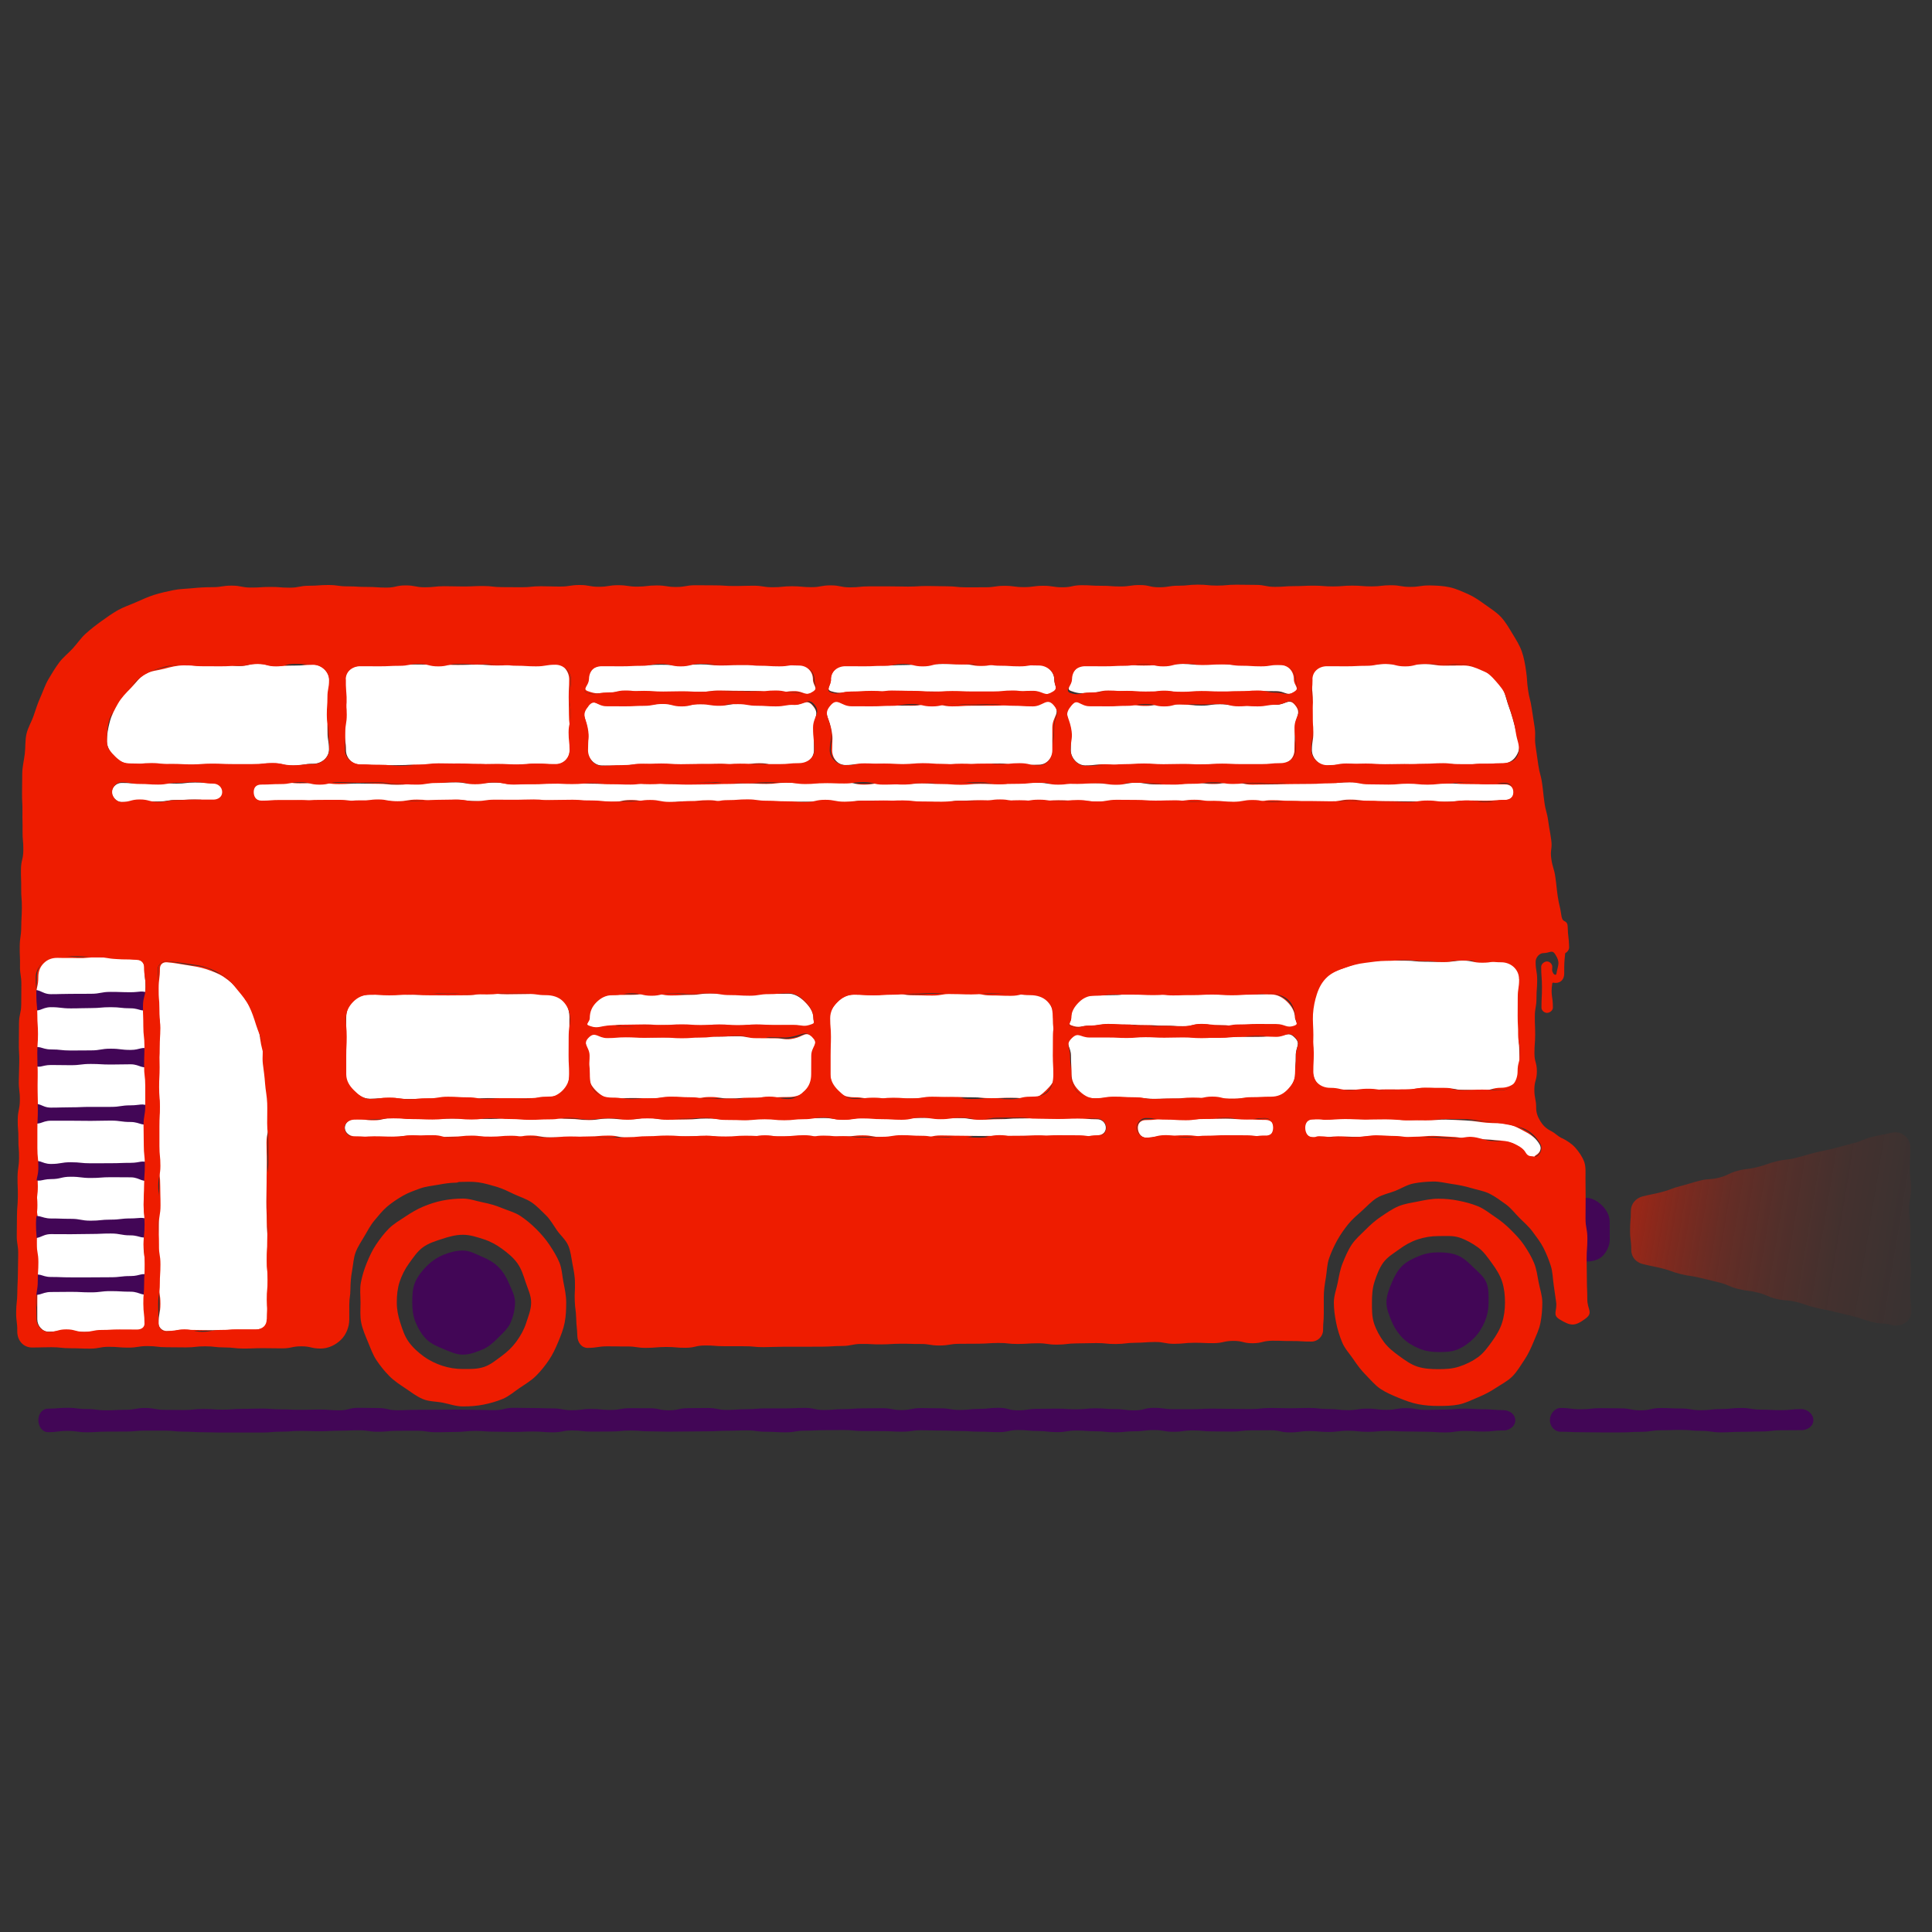 <?xml version="1.0" encoding="UTF-8"?><svg id="uuid-11a9fd9c-8c60-4ca1-bc42-4a2095bb0495" xmlns="http://www.w3.org/2000/svg" xmlns:xlink="http://www.w3.org/1999/xlink" viewBox="0 0 500 500"><rect x="0" y="0" width="500" height="500" fill="#333333" stroke="none"/><defs><linearGradient id="uuid-e76cf98a-9f48-49e5-bf75-dc79408f3d61" x1="570.24" y1="331.15" x2="398.64" y2="302.98" gradientUnits="userSpaceOnUse"><stop offset="0" stop-color="#ee1c00" stop-opacity="0"/><stop offset=".3" stop-color="#ee1c00" stop-opacity="0"/><stop offset=".44" stop-color="#ee1c00" stop-opacity=".04"/><stop offset=".55" stop-color="#ee1c00" stop-opacity=".09"/><stop offset=".64" stop-color="#ee1c00" stop-opacity=".17"/><stop offset=".72" stop-color="#ee1c00" stop-opacity=".27"/><stop offset=".79" stop-color="#ee1c00" stop-opacity=".4"/><stop offset=".85" stop-color="#ee1c00" stop-opacity=".54"/><stop offset=".92" stop-color="#ee1c00" stop-opacity=".71"/><stop offset=".97" stop-color="#ee1c00" stop-opacity=".9"/><stop offset="1" stop-color="#ee1c00"/></linearGradient></defs><g id="uuid-e485c76d-d729-460e-8cc0-bf40e7f889a5"><path d="m386.71,283.83c-.96-2.27-1.11-2.2-2.07-4.47s-1.14-2.19-2.1-4.46c-.2-.47.08-1.26.55-1.46,1.32-.57,1.35-.49,2.67-1.06,1.03-.45,1.58-1.41,1.31-2.5-.35-1.39-1.69-2.18-2.96-1.63-2.11.91-2.1.94-4.21,1.86-2.12.91-2.16.82-4.27,1.73-2.12.91-2.12.9-4.24,1.81-1.06.46-1.47,1.68-1.16,2.79.25.9.77,1.65,1.6,1.79.41.07.94.08,1.35-.1,2.11-.91,2.1-.95,4.21-1.86.47-.2,1.01-.12,1.21.35.97,2.29.98,2.28,1.95,4.57.97,2.29.94,2.3,1.91,4.59.31.74.99.94,1.73,1.06.49.08.81.02,1.29-.25,1.02-.57,1.7-1.69,1.24-2.76Z" fill="#420656"/><path d="m410.5,326.5c-.71,0-1.42.8-1.6.11-.68-2.61-.09-2.75-.09-5.45,0-2.7.44-2.7.44-5.41,0-2.7-1.1-2.86-.42-5.47.18-.68.96-.28,1.66-.28,1.59,0,3.08.94,4.12,1.98s1.97,2.53,1.97,4.12c0,2.35.02,2.35.02,4.7,0,1.59-.81,3.21-1.85,4.25-1.04,1.04-2.66,1.44-4.25,1.44Z" fill="#420656"/><path d="m389.05,370.19c-2.51,0-2.51.29-5.02.29s-2.51-.15-5.02-.15-2.51.38-5.02.38-2.51-.18-5.02-.18-2.51-.07-5.02-.07-2.51-.13-5.02-.13-2.51.22-5.02.22-2.51-.28-5.02-.28-2.51.31-5.02.31-2.51-.22-5.02-.22-2.51.34-5.02.34-2.51-.55-5.02-.55-2.51.03-5.02.03-2.51.31-5.02.31-2.51-.05-5.02-.05-2.51-.25-5.02-.25-2.51.35-5.02.35-2.51-.44-5.02-.44-2.51.31-5.02.31-2.51.27-5.02.27-2.51-.27-5.02-.27-2.51-.19-5.02-.19-2.51.41-5.02.41-2.51-.29-5.02-.29-2.51-.25-5.02-.25-2.51.54-5.02.54-2.51-.12-5.02-.12-2.51-.17-5.02-.17-2.51-.11-5.02-.11-2.51-.08-5.02-.08-2.51.36-5.02.36-2.51-.14-5.02-.14-2.51-.02-5.02-.02-2.51-.26-5.02-.26-2.51.04-5.02.04-2.51.13-5.02.13-2.51.42-5.02.42-2.51-.15-5.02-.15-2.51-.35-5.02-.35-2.51.1-5.02.1-2.51.14-5.02.14-2.51.04-5.02.04-2.51.05-5.02.05-2.51-.08-5.02-.08-2.51-.21-5.02-.21-2.51.25-5.02.25-2.51.03-5.02.03-2.51-.3-5.02-.3-2.51.48-5.02.48-2.51-.21-5.02-.21-2.51.11-5.02.11-2.51-.06-5.02-.06-2.51-.2-5.02-.2-2.51.26-5.02.26-2.51.08-5.02.08-2.51-.38-5.02-.38-2.51.01-5.02.01-2.51.24-5.02.24-2.51-.37-5.02-.37-2.51.11-5.02.11-2.51.14-5.02.14-2.51-.09-5.03-.09-2.51.19-5.02.19-2.51.23-5.02.23-2.51,0-5.02,0-2.51,0-5.02,0-2.51-.08-5.02-.08-2.51-.15-5.03-.15-2.51-.26-5.03-.26-2.51,0-5.03,0-2.51.23-5.03.23-2.51.02-5.02.02-2.51.17-5.03.17-2.52-.35-5.03-.35-2.52.32-5.03.32c-1.54,0-2.53-1.51-2.53-3.1s.99-2.98,2.53-2.98c2.51,0,2.51-.22,5.02-.22s2.51.32,5.02.32,2.51.33,5.02.33,2.51-.14,5.02-.14,2.51-.46,5.02-.46,2.51.47,5.02.47,2.51.05,5.02.05,2.51-.27,5.02-.27,2.51.17,5.02.17,2.51-.19,5.02-.19,2.51-.08,5.02-.08,2.51.2,5.02.2,2.51.12,5.02.12,2.51-.08,5.02-.08,2.51.21,5.02.21,2.51-.65,5.02-.65,2.51.06,5.02.06,2.51.57,5.02.57,2.51-.11,5.02-.11,2.51-.03,5.02-.03,2.51-.03,5.02-.03,2.51.06,5.02.06,2.51.08,5.02.08,2.51-.6,5.02-.6,2.51.06,5.02.06,2.51.09,5.02.09,2.51.47,5.02.47,2.51-.33,5.02-.33,2.51.26,5.02.26,2.51-.45,5.02-.45,2.51.01,5.02.01,2.51.53,5.02.53,2.51-.55,5.02-.55,2.51-.04,5.02-.04,2.51.49,5.02.49,2.51-.19,5.02-.19,2.51-.2,5.02-.2,2.51,0,5.02,0,2.51-.13,5.02-.13,2.51.54,5.02.54,2.51-.22,5.02-.22,2.51-.2,5.02-.2,2.51-.04,5.02-.04,2.51.48,5.02.48,2.51-.51,5.02-.51,2.51.06,5.02.06,2.51.42,5.02.42,2.51-.27,5.02-.27,2.51-.28,5.02-.28,2.51.65,5.02.65,2.51-.39,5.02-.39,2.51-.05,5.02-.05,2.51.17,5.02.17,2.51-.25,5.02-.25,2.51.2,5.02.2,2.51.33,5.02.33,2.51-.65,5.02-.65,2.51.34,5.02.34,2.51,0,5.02,0,2.51-.14,5.02-.14,2.51.06,5.02.06,2.51.05,5.03.05,2.51-.28,5.02-.28,2.51.07,5.02.07,2.51-.08,5.02-.08,2.51.28,5.02.28,2.51.29,5.02.29,2.51-.39,5.03-.39,2.51.31,5.03.31,2.51-.44,5.03-.44,2.51.45,5.03.45,2.51-.08,5.02-.08,2.51-.24,5.03-.24,2.52.16,5.03.16,2.52.23,5.03.23c1.54,0,3.1,1.02,3.1,2.61s-1.55,2.67-3.1,2.67Z" fill="#420656"/><path d="m466.18,370.12c-2.59,0-2.59.03-5.19.03s-2.6.31-5.19.31-2.59.09-5.19.09-2.59.14-5.19.14-2.6-.39-5.19-.39-2.6-.24-5.19-.24-2.6.09-5.19.09-2.6.4-5.19.4-2.6.15-5.19.15-2.6,0-5.2,0-2.6-.05-5.2-.05-2.6-.12-5.2-.12c-1.54,0-2.76-1.42-2.76-3s1.22-3.15,2.76-3.15c2.59,0,2.59.34,5.19.34s2.6-.29,5.19-.29,2.59.05,5.19.05,2.59.51,5.19.51,2.6-.59,5.19-.59,2.6.12,5.19.12,2.6.44,5.19.44,2.6-.3,5.19-.3,2.6-.28,5.19-.28,2.6.43,5.2.43,2.6.14,5.2.14,2.6-.28,5.2-.28c1.54,0,3.12,1.28,3.12,2.87s-1.58,2.6-3.12,2.6Z" fill="#420656"/><path d="m133.29,337.08c0,1.78-.46,3.58-1.11,5.13s-2.04,2.79-3.25,4-2.48,2.39-4.08,3.05-3.26,1.32-5.05,1.32-3.44-.8-4.99-1.44-3.28-1.36-4.49-2.57-2.12-2.79-2.78-4.4-.85-3.3-.85-5.08.06-3.59.7-5.14,1.8-3.05,3.01-4.26,2.69-2.26,4.3-2.92,3.32-1.13,5.11-1.13,3.36.95,4.92,1.59,3.06,1.47,4.27,2.68,2.06,2.64,2.73,4.25,1.57,3.15,1.57,4.94Z" fill="#420656"/><path d="m119.8,310.19c-1.79,0-3.56.18-5.25.51s-3.43.9-5.03,1.57-3.14,1.59-4.59,2.56-3.04,1.87-4.28,3.11-2.33,2.69-3.31,4.14-1.73,3.08-2.4,4.71-1.19,3.31-1.53,5.04-.11,3.46-.11,5.25-.16,3.55.18,5.23,1.06,3.35,1.73,4.95,1.25,3.32,2.22,4.76,2.09,2.86,3.32,4.1,2.73,2.21,4.19,3.19,2.87,2.09,4.5,2.77,3.46.59,5.19.94,3.37.96,5.16.96,3.57-.12,5.26-.45,3.47-.83,5.07-1.5,2.97-1.9,4.42-2.87,2.97-1.88,4.21-3.12,2.34-2.62,3.32-4.07,1.71-3.04,2.39-4.67,1.33-3.24,1.67-4.98.4-3.45.4-5.24-.36-3.49-.7-5.18-.4-3.57-1.06-5.17-1.63-3.16-2.6-4.61-2.15-2.8-3.39-4.04-2.6-2.38-4.06-3.36-3.19-1.4-4.82-2.08-3.23-1.13-4.96-1.47-3.37-.98-5.15-.98Zm0,44.11c-1.87,0-3.63-.29-5.32-.84s-3.36-1.36-4.82-2.42-2.82-2.29-3.89-3.77-1.6-3.18-2.17-4.93-.91-3.39-.91-5.27.18-3.63.73-5.32,1.39-3.34,2.45-4.8,2.1-3.06,3.57-4.14,3.26-1.62,5.01-2.19,3.47-1.06,5.34-1.06,3.63.59,5.32,1.13,3.32,1.41,4.78,2.48,2.89,2.21,3.96,3.69,1.6,3.19,2.17,4.94,1.44,3.4,1.44,5.27-.75,3.63-1.29,5.32-1.44,3.3-2.5,4.76-2.34,2.69-3.82,3.77-2.88,2.29-4.63,2.86-3.55.52-5.43.52Z" fill="#ee1c00"/><path d="m385.24,337.08c0,1.78-.34,3.43-.99,4.98s-1.58,3.04-2.8,4.25c-1.21,1.21-2.59,2.25-4.2,2.92s-3.25.68-5.03.68-3.39-.26-4.94-.9-3.05-1.51-4.26-2.73-2.15-2.61-2.82-4.22c-.64-1.55-1.39-3.2-1.39-4.98s.68-3.45,1.33-5.01,1.47-3.19,2.68-4.4c1.21-1.21,2.82-1.95,4.43-2.61s3.19-.95,4.98-.95,3.49.16,5.04.8,2.83,1.87,4.05,3.08,2.69,2.32,3.35,3.93.57,3.37.57,5.15Z" fill="#420656"/><path d="m372.23,310.23c-1.79,0-3.51.36-5.2.7s-3.51.58-5.11,1.25-3.08,1.72-4.53,2.69c-1.46.98-2.76,2.14-3.99,3.38-1.24,1.24-2.6,2.4-3.58,3.86s-1.65,3.1-2.32,4.73-.95,3.33-1.29,5.07c-.33,1.69-1.01,3.39-1.01,5.18s.26,3.57.6,5.26.89,3.45,1.55,5.05c.67,1.63,1.93,2.94,2.9,4.38s1.99,2.83,3.23,4.07,2.35,2.64,3.81,3.61,3.09,1.65,4.72,2.32,3.25,1.28,4.99,1.62,3.45.46,5.23.46,3.56-.03,5.25-.36,3.33-1.16,4.93-1.83,3.18-1.45,4.63-2.42,3.1-1.78,4.34-3.02c1.24-1.24,2.14-2.81,3.12-4.27s1.7-3.04,2.38-4.67c.66-1.6,1.45-3.21,1.79-4.95s.48-3.47.48-5.26-.61-3.48-.94-5.17-.54-3.49-1.21-5.09c-.68-1.63-1.59-3.13-2.56-4.58-.98-1.46-2.2-2.7-3.43-3.94s-2.56-2.34-4.02-3.31-2.82-2.11-4.45-2.79-3.33-1.11-5.07-1.46-3.45-.51-5.24-.51Zm0,44.11c-1.87,0-3.7-.11-5.4-.66s-3.23-1.66-4.69-2.72c-1.47-1.07-2.91-2.19-3.99-3.66s-1.98-3.07-2.55-4.82-.54-3.53-.54-5.4.11-3.67.66-5.36,1.22-3.51,2.28-4.97,2.71-2.41,4.18-3.48,2.98-1.94,4.73-2.51,3.43-.86,5.3-.86,3.77-.18,5.46.37,3.41,1.52,4.87,2.58,2.52,2.64,3.59,4.11,2.05,2.99,2.62,4.74c.55,1.69.74,3.5.74,5.38s-.24,3.67-.79,5.36-1.53,3.29-2.59,4.75-2.14,2.99-3.62,4.06-3.14,1.87-4.9,2.44-3.52.65-5.4.65Z" fill="#ee1c00"/><path d="m489.59,342.89c-2.48-.61-2.59-.15-5.07-.76s-2.42-.85-4.89-1.46-2.48-.6-4.96-1.21-2.51-.47-4.99-1.08-2.42-.85-4.89-1.46-2.59-.16-5.07-.77-2.37-1.03-4.85-1.64c-2.48-.61-2.55-.32-5.03-.93s-2.37-1.05-4.85-1.66-2.48-.6-4.96-1.21-2.54-.36-5.02-.97-2.41-.88-4.89-1.49-2.51-.51-4.99-1.12c-1.74-.43-2.96-1.83-2.96-3.62,0-2.54-.31-2.54-.31-5.07,0-2.54.21-2.54.21-5.07,0-1.78,1.27-3.29,3-3.73,2.48-.63,2.51-.5,4.99-1.14s2.4-.92,4.87-1.55,2.45-.75,4.92-1.38,2.59-.17,5.07-.8,2.35-1.14,4.82-1.78,2.56-.31,5.04-.94,2.42-.85,4.9-1.48,2.57-.27,5.05-.9,2.46-.72,4.93-1.35,2.51-.49,4.99-1.12,2.46-.7,4.94-1.33c2.48-.63,2.39-1,4.87-1.63s2.53-.45,5.01-1.08c2.46-.63,4.93,1.21,4.93,3.75,0,2.66-.15,2.66-.15,5.32,0,2.66.34,2.66.34,5.32,0,2.66-.52,2.66-.52,5.32,0,2.66.37,2.66.37,5.32,0,2.66-.09,2.66-.09,5.31,0,2.66.19,2.66.19,5.32,0,2.66-.2,2.66-.2,5.32,0,2.66.31,2.66.31,5.32,0,2.53-2.61,4.07-5.06,3.46Z" fill="url(#uuid-e76cf98a-9f48-49e5-bf75-dc79408f3d61)"/><path d="m339.72,175.81c0-2.04,1.64-3.73,3.68-3.73,2.53,0,2.53.3,5.06.3s2.53-.58,5.06-.58,2.53.47,5.06.47,2.53-.02,5.05-.02,2.53.19,5.06.19,2.53-.13,5.06-.13,2.53-.44,5.06-.44c1.66,0,3.21.72,4.64,1.38s2.7,1.68,3.75,2.9,1.78,2.57,2.23,4.17c.83,2.93,1.27,2.81,2.1,5.74s.28,3.09,1.11,6.02c.41,1.46.33,2.81-.5,3.9s-2.1,1.79-3.62,1.79c-2.5,0-2.5.16-5.01.16s-2.51.01-5.01.01-2.51.05-5.01.05-2.51.03-5.01.03-2.51-.07-5.01-.07-2.51.18-5.01.18-2.51-.51-5.01-.51-2.51.4-5.02.4-2.51-.38-5.02-.38c-2.04,0-3.56-1.46-3.56-3.5,0-2.29-.23-2.29-.23-4.57,0-2.29-.2-2.29-.2-4.58,0-2.29.03-2.29.03-4.58,0-2.29.27-2.29.27-4.58Z" fill="#ee1c00"/><path d="m392.97,253.38c0,2.39.11,2.39.11,4.78,0,2.39-.3,2.39-.3,4.78s.11,2.39.11,4.79.45,2.39.45,4.79.05,2.39.05,4.79c0,2.51-2.32,4.83-4.83,4.83-2.46,0-2.46-.47-4.92-.47s-2.46-.14-4.92-.14-2.46.4-4.92.4-2.46-.12-4.92-.12-2.46.36-4.92.36-2.46-.04-4.92-.04-2.46-.46-4.92-.46-2.46.32-4.93.32-2.46-.47-4.93-.47c-2.51,0-4.74-1.69-4.74-4.2,0-2.37.04-2.37.04-4.74s.06-2.37.06-4.74c0-1.86.09-3.65.2-5.35.12-1.89.14-3.74.66-5.33.56-1.71,1.55-3.28,2.92-4.53,1.16-1.06,2.84-1.65,4.8-2.3,1.47-.49,3.14-1.09,5.17-1.31,1.59-.18,3.37.13,5.35.13,2.49,0,2.49-.15,4.97-.15s2.49.05,4.97.05,2.49-.15,4.97-.15,2.49.09,4.97.09,2.49-.49,4.98-.49,2.49,0,4.98,0,4.42,2.38,4.42,4.89Z" fill="#ee1c00"/><path d="m277.47,175.81c0-2.04,1.35-3.73,3.39-3.73,2.52,0,2.52-.19,5.05-.19s2.53.24,5.05.24,2.53-.23,5.05-.23,2.53.29,5.05.29,2.53.06,5.05.06,2.53-.31,5.06-.31,2.53-.16,5.05-.16,2.53.66,5.06.66,2.53-.58,5.06-.58,2.53.01,5.06.01c2.04,0,3.91,1.9,3.91,3.94,0,1.61,1.15,2.36-.19,3.25-2.01,1.34-2.44-.22-4.85-.22s-2.41.06-4.83.06-2.41.24-4.82.24-2.41.06-4.83.06-2.41.1-4.83.1-2.41-.15-4.83-.15-2.41.07-4.83.07-2.41.04-4.83.04-2.41-.58-4.83-.58-2.42.21-4.83.21-2.42.07-4.83.07-2.49.69-4.77-.12c-1.52-.54.24-1.43.24-3.04Z" fill="#ee1c00"/><path d="m276.98,182.32c1.54-1.86,2.6.38,5.01.38s2.41-.28,4.83-.28,2.41-.16,4.82-.16,2.41.25,4.83.25,2.41.26,4.83.26,2.41-.64,4.83-.64,2.41.6,4.83.6,2.41-.08,4.83-.08,2.41.13,4.83.13,2.42-.46,4.83-.46,2.42.43,4.83.43,3.51-2.33,5.05-.47c1.86,2.24-.53,3.09-.53,6.01,0,2.91.45,2.91.45,5.83,0,2.04-1.8,3.47-3.84,3.47-2.52,0-2.52.48-5.05.48s-2.53-.36-5.05-.36-2.53-.25-5.05-.25-2.53.04-5.05.04-2.53.09-5.05.09-2.53.53-5.06.53-2.53-.46-5.05-.46-2.53.28-5.06.28-2.53-.24-5.06-.24-2.53-.23-5.06-.23c-2.04,0-3.38-1.32-3.38-3.36,0-2.91.61-3.05,0-5.89-.66-3.09-2.36-3.67-.51-5.91Z" fill="#ee1c00"/><path d="m214.87,175.81c0-2.04,1.89-3.7,3.93-3.7,2.5,0,2.5-.08,5-.08s2.5-.11,5-.11,2.5.54,5.01.54,2.5-.07,5.01-.07,2.5.07,5.01.07,2.5-.49,5.01-.49,2.5.25,5.01.25,2.5.07,5.01.07,2.51-.25,5.01-.25,2.51-.21,5.01-.21c2.04,0,3.6,1.94,3.6,3.99,0,1.61,1.64,2.66.28,3.51-2.22,1.37-2.79.03-5.4.03s-2.61-.5-5.22-.5-2.61.12-5.22.12-2.61.14-5.22.14-2.61-.32-5.22-.32-2.61.24-5.22.24-2.61,0-5.22,0-2.61.17-5.22.17-2.61.03-5.23.03-2.61,0-5.23,0-2.68.43-5.19-.31c-1.55-.45-.27-1.48-.27-3.08Z" fill="#ee1c00"/><path d="m215.08,182.46c1.74-1.94,2.63.28,5.24.28s2.61-.33,5.22-.33,2.61.35,5.22.35,2.61-.22,5.22-.22,2.61-.31,5.22-.31,2.61.37,5.22.37,2.61.12,5.22.12,2.61-.38,5.22-.38,2.61.03,5.23.03,2.61.21,5.23.21,3.52-2.08,5.26-.13c1.95,2.17-.19,2.94-.19,5.86s.19,2.91.19,5.83c0,2.04-1.69,3.78-3.73,3.78-2.5,0-2.5-.35-5-.35s-2.5-.03-5-.03-2.5.56-5.01.56-2.5-.4-5.01-.4-2.5.38-5.01.38-2.5-.08-5.01-.08-2.5.02-5.01.02-2.5.04-5.01.04-2.51.05-5.01.05-2.51-.37-5.01-.37c-2.04,0-3.68-1.56-3.68-3.6,0-2.91.48-2.96-.1-5.81-.63-3.03-1.88-3.69.07-5.86Z" fill="#ee1c00"/><path d="m151.92,175.81c0-2.04,1.82-3.47,3.86-3.47,2.55,0,2.55-.11,5.1-.11s2.55-.08,5.1-.08,2.55.15,5.1.15,2.55-.09,5.1-.09,2.55-.06,5.1-.06,2.55-.19,5.1-.19,2.55-.1,5.1-.1,2.55.19,5.1.19,2.55.06,5.11.06,2.55-.29,5.11-.29c2.04,0,3.59,1.95,3.59,4,0,1.61,1.3,2.11-.04,2.99-2.03,1.34-2.29.05-4.72.05s-2.43-.07-4.87-.07-2.43-.05-4.86-.05-2.43.21-4.87.21-2.43-.15-4.87-.15-2.43.32-4.87.32-2.43.03-4.87.03-2.43-.09-4.87-.09-2.43.25-4.87.25-2.44-.26-4.87-.26-2.44.25-4.87.25-2.63.68-4.95-.06c-1.53-.49-.09-1.83-.09-3.44Z" fill="#ee1c00"/><path d="m151.88,182.31c1.56-1.87,2.63.3,5.06.3s2.43-.39,4.87-.39,2.43.1,4.86.1,2.43.16,4.87.16,2.43.11,4.87.11,2.43-.11,4.87-.11,2.43-.32,4.87-.32,2.43.58,4.87.58,2.43-.2,4.87-.2,2.44-.31,4.87-.31,2.44.01,4.87.01,3.2-1.53,4.76.33c1.87,2.23.02,2.82.02,5.73s.08,2.91.08,5.83c0,2.04-1.64,4.03-3.68,4.03-2.55,0-2.55-.38-5.1-.38s-2.55-.22-5.1-.22-2.55.16-5.1.16-2.55.15-5.1.15-2.55-.11-5.1-.11-2.55-.19-5.1-.19-2.55.35-5.1.35-2.55.2-5.1.2-2.55-.36-5.11-.36-2.55.09-5.11.09c-2.04,0-3.68-1.68-3.68-3.73,0-2.91.37-2.93-.24-5.78-.67-3.1-1.84-3.8.02-6.04Z" fill="#ee1c00"/><path d="m89.42,175.81c0-2.04,1.77-3.46,3.82-3.46,2.52,0,2.52-.54,5.05-.54s2.53.6,5.05.6,2.53-.44,5.05-.44,2.53.12,5.05.12,2.53-.12,5.05-.12,2.53.46,5.06.46,2.53-.21,5.05-.21,2.53.03,5.06.03,2.53-.26,5.06-.26,2.53-.16,5.06-.16c2.04,0,3.55,1.94,3.55,3.98,0,2.29.29,2.29.29,4.57s-.49,2.29-.49,4.58.67,2.29.67,4.58-.24,2.29-.24,4.58c0,2.04-1.74,3.83-3.78,3.83-2.52,0-2.52-.19-5.05-.19s-2.53.4-5.05.4-2.53-.31-5.05-.31-2.53-.24-5.05-.24-2.53.56-5.05.56-2.53-.69-5.06-.69-2.53.45-5.05.45-2.53-.36-5.06-.36-2.53.06-5.06.06-2.53.42-5.06.42c-2.04,0-3.71-1.88-3.71-3.92,0-2.29-.26-2.29-.26-4.57s.59-2.29.59-4.58-.47-2.29-.51-4.58.07-2.29.07-4.59Z" fill="#ee1c00"/><path d="m47.56,171.98c2.39,0,2.39-.13,4.78-.13s2.39.19,4.78.19,2.39.29,4.78.29,2.39-.54,4.78-.54,2.39.45,4.79.45,2.4.18,4.79.18,2.4-.4,4.79-.4c2.14,0,3.86,1.84,3.86,3.98,0,2.24.31,2.24.31,4.48s-.05,2.24-.05,4.49-.52,2.25-.52,4.49.41,2.25.41,4.49c0,2.14-1.87,3.58-4.01,3.58-2.62,0-2.62.16-5.23.16s-2.62.24-5.23.24-2.62-.24-5.23-.24-2.62.21-5.23.21-2.62-.13-5.24-.13-2.62-.23-5.23-.23-2.62.17-5.24.17-2.62.43-5.24.43-2.62-.54-5.24-.54c-1.64,0-3.19-.38-4.28-1.44s-1.47-2.59-1.49-4.24c-.01-1.77-.17-3.51.25-5.15s.91-3.44,1.76-4.92,2.16-2.76,3.37-3.98,2.74-2.05,4.24-2.92,3.04-1.45,4.72-1.9,3.27-1.08,5.04-1.08Z" fill="#ee1c00"/><path d="m37.5,342.54c0,1.03-.98,2.11-2,2.11-2.29,0-2.29,0-4.58,0s-2.29-.24-4.58-.24-2.29.13-4.58.13-2.29.09-4.59.09-2.29-.03-4.59-.03c-1.64,0-2.66-1.52-2.66-3.16,0-2.46-.44-2.46-.44-4.92s.2-2.46.2-4.92.06-2.46.06-4.92-.32-2.46-.32-4.92.04-2.46.04-4.92-.19-2.46-.19-4.92.11-2.46.11-4.92.02-2.46.02-4.92.27-2.46.27-4.92.22-2.46.22-4.92-.56-2.46-.56-4.92.07-2.46.07-4.92.39-2.46.39-4.92.1-2.46.1-4.92-.13-2.46-.13-4.92-.48-2.46-.48-4.93.1-2.46.1-4.93.15-2.46.15-4.93c0-1.47.6-2.88,1.57-3.83s2.4-1.78,3.87-1.74c2.54.07,2.53.34,5.07.41s2.55-.19,5.09-.12,2.54.31,5.08.42c1.83.16,3.63.11,5.38.2.99.05,1.42,1.09,1.42,2.08,0,2.56.48,2.56.48,5.12s.15,2.56.15,5.13-.08,2.56-.08,5.12-.46,2.56-.46,5.13.42,2.56.42,5.13-.12,2.56-.12,5.13-.11,2.56-.11,5.12-.09,2.56-.09,5.13.44,2.56.44,5.12-.49,2.56-.49,5.12.32,2.56.32,5.13-.23,2.56-.23,5.13,0,2.56,0,5.13-.08,2.56-.08,5.13.49,2.56.49,5.13-.34,2.57-.34,5.13.32,2.56.37,5.13-.19,2.57-.19,5.14Z" fill="#ee1c00"/><path d="m69.55,341.42c0,1.64-1.67,3.11-3.32,3.11-2.32,0-2.32.2-4.63.2s-2.32-.6-4.63-.6-2.32.27-4.64.27-2.32.08-4.64.08-2.32.23-4.64.23c-1.03,0-1.72-1.16-1.72-2.19,0-2.55.03-2.55.03-5.1s.01-2.55.01-5.1-.14-2.55-.14-5.1-.33-2.55-.33-5.1,0-2.55,0-5.1-.06-2.55-.06-5.1.37-2.55.37-5.1-.14-2.55-.14-5.1.23-2.55.23-5.1.07-2.55.07-5.1.11-2.55.11-5.1-.56-2.55-.56-5.1.11-2.55.11-5.1.42-2.55.42-5.1-.31-2.55-.31-5.1.07-2.55.07-5.11-.09-2.55-.09-5.11-.15-2.55-.15-5.11c0-1.09,1.14-1.83,2.23-1.75,1.77.13,3.43.48,5.06.74,1.75.28,3.38.62,4.95,1.15s3.37.85,4.8,1.79,2.42,2.28,3.58,3.67c1.01,1.22,1.87,2.63,2.69,4.3.7,1.41,1.27,2.97,1.82,4.75.47,1.51,1.39,3.04,1.74,4.85.31,1.57.61,3.27.83,5.08.2,1.6.04,3.34.16,5.15.11,1.62.4,3.32.46,5.12.05,1.64.06,3.35.06,5.14,0,2.53-.44,2.53-.44,5.07s.25,2.54.25,5.07.08,2.54.08,5.07-.16,2.54-.16,5.07.3,2.54.3,5.07-.44,2.54-.44,5.08.31,2.54.31,5.07.21,2.54.21,5.08-.2,2.53-.09,5.07.16,2.55.16,5.09Z" fill="#ee1c00"/><path d="m67.61,207.44c-1.25,0-2.23-1.2-2.23-2.45s.98-2.3,2.23-2.3c2.52,0,2.52-.03,5.03-.03s2.51.15,5.03.15,2.51-.21,5.03-.21,2.51,0,5.03,0,2.51.22,5.03.22,2.51-.18,5.03-.18,2.52.41,5.03.41,2.52-.05,5.03-.05,2.51.06,5.03.06,2.51-.06,5.03-.06,2.51-.48,5.03-.48,2.52.46,5.03.46,2.52-.33,5.03-.33,2.51.32,5.03.32,2.51-.21,5.03-.21,2.51-.17,5.03-.17,2.52.45,5.03.45,2.52-.35,5.03-.35,2.51.02,5.03.02,2.51.22,5.03.22,2.52-.16,5.03-.16,2.52-.36,5.03-.36,2.51.06,5.03.06,2.52.36,5.03.36,2.51-.15,5.03-.15,2.51.02,5.03.02,2.51-.28,5.03-.28,2.51.45,5.03.45,2.51-.41,5.03-.41,2.52.32,5.03.32,2.51.06,5.03.06,2.51-.11,5.03-.11,2.51.25,5.03.25,2.51-.34,5.03-.34,2.52.33,5.03.33,2.51-.21,5.03-.21,2.51-.07,5.03-.07,2.52.07,5.03.07,2.52.13,5.03.13,2.51-.18,5.03-.18,2.52.26,5.03.26,2.52-.48,5.03-.48,2.52.27,5.03.27,2.52-.01,5.03-.01,2.52.35,5.03.35,2.52-.09,5.03-.09,2.52-.07,5.03-.07,2.52-.16,5.03-.16,2.52-.07,5.03-.07,2.52.02,5.03.02,2.52.31,5.03.31,2.52-.12,5.03-.12,2.51-.34,5.03-.34,2.52.08,5.03.08,2.52,0,5.03,0,2.52-.1,5.03-.1,2.52.42,5.04.42,2.52-.08,5.04-.08,2.52-.26,5.04-.26,2.52.4,5.04.4,2.52-.05,5.03-.05,2.52-.23,5.04-.23,2.52-.34,5.04-.34,2.52.4,5.04.4c1.25,0,2.44.93,2.44,2.18s-1.19,2.02-2.44,2.02c-2.52,0-2.52.02-5.03.02s-2.51.05-5.03.05-2.51.25-5.03.25-2.51,0-5.03,0-2.51.1-5.03.1-2.51.12-5.03.12-2.52-.04-5.03-.04-2.52-.59-5.03-.59-2.51.65-5.03.65-2.51-.09-5.03-.09-2.51-.13-5.03-.13-2.52.08-5.03.08-2.52.13-5.03.13-2.51-.17-5.03-.17-2.51.06-5.03.06-2.51-.03-5.03-.03-2.52-.13-5.03-.13-2.52-.22-5.03-.22-2.51.05-5.03.05-2.51.32-5.03.32-2.52.15-5.03.15-2.52-.56-5.03-.56-2.51.3-5.03.3-2.52.13-5.03.13-2.51.11-5.03.11-2.51-.46-5.03-.46-2.51.19-5.03.19-2.51-.16-5.03-.16-2.51.25-5.03.25-2.52-.15-5.03-.15-2.51.21-5.03.21-2.51.08-5.03.08-2.51-.58-5.03-.58-2.51.11-5.03.11-2.52.55-5.03.55-2.51-.32-5.03-.32-2.51-.04-5.03-.04-2.52.26-5.03.26-2.52-.53-5.03-.53-2.51.41-5.03.41-2.52.07-5.03.07-2.52-.03-5.03-.03-2.52-.27-5.03-.27-2.52.32-5.03.32-2.52-.23-5.03-.23-2.52.08-5.03.08-2.52.05-5.03.05-2.52.03-5.03.03-2.52.19-5.03.19-2.52-.33-5.03-.33-2.52.02-5.03.02-2.52.12-5.03.12-2.51-.48-5.03-.48-2.52.46-5.03.46-2.52-.39-5.03-.39-2.52.15-5.03.15-2.52.3-5.04.3-2.52-.29-5.04-.29-2.52.05-5.04.05-2.52-.18-5.04-.18-2.52.59-5.03.59-2.52-.04-5.04-.04-2.52-.14-5.04-.08-2.53-.04-5.05-.04Z" fill="#ee1c00"/><path d="m272.95,263.52c0,2.41.18,2.41.18,4.83s-.51,2.41-.51,4.83-.07,2.41-.07,4.83c0,1.7-.36,3.31-1.47,4.42s-2.72,1.39-4.42,1.39c-2.53,0-2.53.15-5.07.15s-2.53.06-5.07.06-2.53-.04-5.07-.04-2.53-.17-5.07-.17-2.53.64-5.07.64-2.53-.18-5.07-.18-2.54.08-5.07.08-2.54.04-5.07.04-2.54-.26-5.07-.26c-1.7,0-3.18-.74-4.3-1.85s-1.96-2.6-1.96-4.3c0-2.41-.02-2.41-.02-4.83s.44-2.41.44-4.83-.34-2.41-.34-4.83c0-1.7.76-3.18,1.87-4.3s2.6-1.69,4.3-1.69c2.53,0,2.53.11,5.07.11s2.53-.44,5.07-.44,2.53.48,5.07.48,2.53-.45,5.07-.45,2.53-.07,5.07-.07,2.53-.13,5.07-.13,2.54.28,5.07.28,2.54,0,5.07,0,2.54.34,5.07.34c1.7,0,3.18.45,4.29,1.56s2.01,2.59,2.01,4.29Z" fill="#ee1c00"/><path d="m152.42,265.08c-.85-.32-.41-.65-.41-1.56,0-1.7.93-3.32,2.04-4.43s2.73-1.65,4.43-1.65c2.53,0,2.53-.06,5.07-.06s2.53.04,5.07.04,2.53-.33,5.07-.33,2.53.39,5.07.39,2.53-.03,5.07-.03,2.53-.42,5.07-.42,2.54.48,5.07.48,2.54-.06,5.07-.06,2.54.09,5.07.09c1.7,0,3.13.61,4.25,1.72s2.1,2.55,2.1,4.25c0,.91.54,1.19-.31,1.51-2.25.85-2.29.28-4.7.28s-2.41.07-4.83.07-2.41.27-4.82.27-2.41-.64-4.83-.64-2.41.13-4.83.13-2.41.49-4.83.49-2.41-.02-4.83-.02-2.41-.2-4.83-.2-2.41.17-4.83.17-2.42.09-4.83.09-2.45-.84-4.86-.64-2.45.93-4.71.07Z" fill="#ee1c00"/><path d="m210.41,268.3c1.7,1.68.04,2.54.04,4.93s.15,2.39.15,4.77c0,1.7-.88,3.39-2,4.5s-2.8,1.57-4.5,1.57c-2.53,0-2.53.18-5.07.18s-2.53-.14-5.07-.14-2.53-.25-5.07-.25-2.53.48-5.07.48-2.53-.12-5.07-.12-2.53-.25-5.07-.25-2.54.5-5.07.5-2.54-.22-5.07-.22-2.54.17-5.07.17c-1.7,0-3.34-.87-4.45-1.98s-1.54-2.75-1.54-4.45c0-2.39-.37-2.39-.37-4.77s-1.6-3.21.09-4.88,2.52.01,4.93.01,2.41.3,4.83.3,2.41.08,4.82.08,2.41-.43,4.83-.43,2.41.46,4.83.46,2.41-.09,4.83-.09,2.41-.14,4.83-.14,2.41-.27,4.83-.27,2.41.31,4.83.31,2.42.08,4.83.08,2.55.67,4.91.13c2.6-.59,3.19-2.19,4.91-.49Z" fill="#ee1c00"/><path d="m147.22,263.52c0,2.41.24,2.41.24,4.83s-.25,2.41-.25,4.83.59,2.41.59,4.83c0,1.7-.82,3.43-1.94,4.55s-2.85,1.73-4.55,1.73c-2.53,0-2.53-.23-5.07-.23s-2.53.13-5.07.13-2.53-.29-5.07-.29-2.53.2-5.07.2-2.53.23-5.07.23-2.53-.04-5.07-.04-2.54.09-5.07.09-2.54-.54-5.07-.54-2.54.12-5.07.12c-1.7,0-3.41-.32-4.53-1.43s-1.34-2.83-1.34-4.53c0-2.41-.47-2.41-.47-4.83s-.16-2.41-.16-4.83.41-2.41.41-4.83c0-1.7.38-3.47,1.49-4.58s2.88-1.87,4.58-1.87c2.53,0,2.53.6,5.07.6s2.53-.05,5.07-.05,2.53-.36,5.07-.36,2.53-.19,5.07-.19,2.53.18,5.07.18,2.53-.05,5.07-.05,2.54.25,5.07.25,2.54-.15,5.07-.15,2.54.22,5.07.22c1.7,0,3.28.49,4.39,1.6s1.51,2.69,1.51,4.39Z" fill="#ee1c00"/><path d="m283.95,294.17c-2.53,0-2.53.06-5.05.06s-2.53-.23-5.05-.23-2.53,0-5.05,0-2.53.4-5.06.4-2.53-.03-5.06-.03-2.53-.53-5.05-.53-2.53.64-5.05.64-2.53-.39-5.06-.39-2.53-.1-5.06-.1-2.53.29-5.06.29-2.53-.02-5.05-.02-2.53-.36-5.06-.36-2.53.2-5.06.2-2.53.22-5.06.22-2.53-.49-5.06-.49-2.53.42-5.06.42-2.53.23-5.06.23-2.53-.65-5.06-.65-2.53.19-5.06.19-2.53.15-5.06.15-2.53-.2-5.06-.2-2.53.39-5.06.39-2.53-.04-5.06-.04-2.53-.1-5.06-.1-2.53-.03-5.06-.03c-2.53,0-2.53.14-5.06.14s-2.53-.54-5.06-.54-2.53.07-5.06.07-2.53.29-5.06.29-2.53.13-5.06.13-2.53.06-5.06.06-2.53.02-5.06.02-2.53.03-5.06.03-2.53-.4-5.06-.4-2.53.2-5.06.2-2.53-.15-5.06-.15-2.53-.11-5.07-.11-2.53-.07-5.07-.07c-1.25,0-1.91-.72-1.91-1.97s.67-2.16,1.91-2.16c2.53,0,2.53.07,5.05.07s2.53-.15,5.05-.15,2.53-.08,5.05-.08,2.53-.21,5.06-.21,2.53.26,5.06.26,2.53-.31,5.05-.31,2.53.41,5.05.41,2.53-.25,5.06-.25,2.53.31,5.06.31,2.53-.03,5.06-.03,2.53-.04,5.05-.04,2.53.17,5.06.17,2.53,0,5.06,0,2.53-.37,5.06-.37,2.53.28,5.06.28,2.53-.15,5.06-.15,2.53.03,5.06.03,2.53-.14,5.06-.14,2.53-.2,5.06-.2,2.53.44,5.06.44,2.53-.51,5.06-.51,2.53.48,5.06.48,2.53-.28,5.06-.28,2.53.27,5.06.27,2.53-.37,5.06-.37,2.53.01,5.06.01,2.53.51,5.06.51,2.53-.1,5.06-.1,2.53-.35,5.06-.35,2.53.41,5.06.41,2.53.09,5.06.09,2.53-.08,5.06-.08,2.53-.33,5.06-.33,2.53.38,5.06.38,2.53-.61,5.06-.61,2.53.08,5.06.08,2.53.07,5.07.07,2.53.44,5.07.44c1.25,0,2.02.74,2.02,1.98s-.77,2.3-2.02,2.3Z" fill="#ee1c00"/><path d="m327.55,294.44c-2.58,0-2.58-.18-5.17-.18s-2.58.19-5.17.19-2.58-.21-5.16-.21-2.58-.46-5.17-.46-2.59.04-5.17.04-2.59.58-5.17.58c-1.25,0-2.28-1.29-2.28-2.54s1.03-2.06,2.28-2.06c2.58,0,2.58.14,5.17.14s2.58-.11,5.17-.11,2.58-.45,5.16-.45,2.58.09,5.17.09,2.59.45,5.17.45,2.59-.44,5.17-.44c1.25,0,2.54,1.12,2.54,2.37s-1.29,2.57-2.54,2.57Z" fill="#ee1c00"/><path d="m335.13,278c0,1.7-.68,3.27-1.8,4.38-1.11,1.11-2.68,1.54-4.38,1.54-2.53,0-2.53.19-5.07.19s-2.53.31-5.07.31-2.53-.2-5.07-.2-2.53.22-5.07.22-2.53-.14-5.07-.14-2.53-.15-5.07-.15-2.54.08-5.07.08-2.54,0-5.07,0-2.54.26-5.07.26c-1.7,0-3.39-.87-4.51-1.98s-1.55-2.81-1.55-4.51c0-2.39.03-2.39.03-4.77s-1.59-2.86.11-4.54,2.18-.12,4.59-.12,2.41-.35,4.83-.35,2.41.57,4.82.57,2.41-.65,4.83-.65,2.41.02,4.83.02,2.41.35,4.83.35,2.41-.02,4.83-.02,2.41-.22,4.83-.22,2.41,0,4.83,0,2.42.04,4.83.04,2.42-.09,4.83-.09,2.93-1.27,4.65.43-.11,2.2-.1,4.58.31,2.39.31,4.77Z" fill="#ee1c00"/><path d="m335.22,265.64c-2.25.85-2.52-.13-4.93-.13s-2.41-.23-4.83-.23-2.41.19-4.82.19-2.41.09-4.83.09-2.41.12-4.83.12-2.41,0-4.83,0-2.41-.57-4.83-.57-2.41.47-4.83.47-2.41-.5-4.83-.5-2.42.27-4.83.27-2.42-.35-4.83-.35-2.55,1.13-4.81.28c-.85-.32-.13-.85-.13-1.76,0-1.7.56-3.48,1.67-4.6s2.9-1.61,4.6-1.61c2.53,0,2.53.35,5.07.35s2.53-.33,5.07-.33,2.53-.05,5.07-.05,2.53-.11,5.07-.11,2.53-.03,5.07-.03,2.53.15,5.07.15,2.54.38,5.07.38,2.54-.04,5.07-.04,2.54-.1,5.07-.1c1.7,0,3.23.52,4.34,1.64s1.86,2.63,1.86,4.33c.31,1.13.92,1.82.06,2.14Z" fill="#ee1c00"/><path d="m397.54,299.12c-.36.2-.66.36-1.04.36-.78,0-1.53-.33-1.95-1.06-.66-1.15-1.87-1.97-4.04-2.59-1.26-.36-2.84-.64-4.84-.86-1.42-.16-3.04-.29-4.91-.39-1.48-.08-3.12-.25-4.92-.3-1.52-.05-3.16-.01-4.93-.04-1.54-.03-3.18.26-4.92.24-1.56-.01-3.19-.58-4.92-.59-1.57,0-3.21-.05-4.93-.05-1.58,0-3.22.18-4.93.18-1.59,0-3.23-.2-4.93-.2-1.59,0-3.24.41-4.93.41-.81,0-.81.21-1.63.21-1.25,0-2.29-1.33-2.29-2.57s1.04-2.07,2.29-2.07c.81,0,.81-.51,1.63-.51.51,0,1.02-.02,1.52-.02,1.8,0,3.55.52,5.23.52,1.81,0,3.55.07,5.23.07,1.82,0,3.56-.4,5.23-.4,1.83,0,3.57.49,5.22.5,1.84.01,3.59-.42,5.23-.4,1.86.03,3.6.19,5.22.23,1.89.05,3.63.11,5.22.19,1.94.09,3.67.17,5.22.3,2.01.18,3.75.24,5.21.51,2.12.4,3.68,1.11,4.93,1.76,1.71.9,2.51,2.24,3.39,3.77.62,1.08.43,2.18-.65,2.8Z" fill="#ee1c00"/><path d="m339.84,175.81c0-2.04,1.52-3.36,3.56-3.36,2.53,0,2.53-.23,5.06-.23s2.53.15,5.06.15,2.53-.55,5.06-.55,2.53.36,5.05.36,2.53-.33,5.06-.33,2.53.16,5.06.16,2.53.21,5.06.21c1.66,0,3.27.23,4.7.89s2.91,1.57,3.97,2.8,1.59,2.78,2.05,4.38c.83,2.93.97,2.89,1.8,5.82s.87,2.92,1.7,5.85c.41,1.46-.27,2.77-1.09,3.86s-1.9,1.7-3.42,1.7c-2.5,0-2.5-.04-5.01-.04s-2.51.37-5.01.37-2.51-.04-5.01-.04-2.51.12-5.01.12-2.51.14-5.01.14-2.51-.27-5.01-.27-2.51.1-5.01.1-2.51.03-5.02.03-2.51.17-5.02.17c-2.04,0-3.86-1.94-3.86-3.98,0-2.29.34-2.29.34-4.57,0-2.29,0-2.29,0-4.58,0-2.29.11-2.29.16-4.58s-.21-2.3-.21-4.59Z" fill="#ee1c00"/><path d="m393,253.38c0,2.39.45,2.39.45,4.78,0,2.39-.67,2.39-.67,4.78,0,2.39.08,2.39.08,4.79s0,2.39,0,4.79.49,2.39.49,4.79c0,2.51-2.28,4.31-4.79,4.31-2.46,0-2.46.28-4.92.28s-2.46-.15-4.92-.15-2.46.09-4.92.09-2.46.04-4.92.04-2.46-.35-4.92-.35-2.46.66-4.92.66-2.46-.5-4.92-.5-2.46-.02-4.93-.02-2.46.4-4.93.4c-2.51,0-4.83-2.24-4.83-4.75,0-2.37.09-2.37.09-4.74,0-2.37.47-2.37.47-4.74,0-1.86-.32-3.65-.22-5.35.12-1.89.68-3.57,1.21-5.16.56-1.71,1.3-3.17,2.67-4.42,1.16-1.06,2.48-2.25,4.44-2.91,1.47-.49,3.29-.38,5.32-.61,1.59-.18,3.33-.4,5.3-.4,2.49,0,2.49-.17,4.97-.17s2.49.23,4.97.23,2.49-.22,4.97-.22,2.49.1,4.97.1,2.49.24,4.98.24,2.49-.06,4.98-.06,4.44,1.76,4.44,4.27Z" fill="#ee1c00"/><path d="m276.83,175.81c0-2.04,1.99-3.74,4.03-3.74,2.52,0,2.52-.25,5.05-.25s2.53.53,5.05.53,2.53-.07,5.05-.07,2.53,0,5.05,0,2.53,0,5.05,0,2.53-.51,5.06-.51,2.53.13,5.05.13,2.53.5,5.06.5,2.53-.22,5.06-.22,2.53-.37,5.06-.37c2.04,0,3.5,1.96,3.5,4,0,1.61,1.58,2.39.24,3.28-2.01,1.34-2.45-.34-4.86-.34s-2.41.03-4.83.03-2.41-.02-4.82-.02-2.41.31-4.83.31-2.41.15-4.83.15-2.41.03-4.83.03-2.41-.36-4.83-.36-2.41-.18-4.83-.18-2.41.49-4.83.49-2.42-.23-4.83-.23-2.42.01-4.83.01-2.43.45-4.74-.27c-1.55-.48-.44-1.29-.44-2.89Z" fill="#ee1c00"/><path d="m277.31,182.59c1.54-1.86,2.27-.39,4.68-.39s2.41.18,4.83.18,2.41.28,4.82.28,2.41-.18,4.83-.18,2.41.29,4.83.29,2.41-.46,4.83-.46,2.41.4,4.83.4,2.41-.3,4.83-.3,2.41-.23,4.83-.23,2.42.49,4.83.49,2.42-.25,4.83-.25,3.1-1.64,4.64.22c1.86,2.24,0,2.75,0,5.67,0,2.91.17,2.91.17,5.83,0,2.04-1.63,3.35-3.67,3.35-2.52,0-2.52.59-5.05.59s-2.53-.14-5.05-.14-2.53-.1-5.05-.1-2.53.19-5.05.19-2.53-.21-5.05-.21-2.53-.34-5.06-.34-2.53.68-5.05.68-2.53-.16-5.06-.16-2.53.03-5.06.03-2.53-.53-5.06-.53c-2.04,0-3.62-1.33-3.62-3.37,0-2.91.75-3.02.22-5.88s-2.01-3.41-.15-5.65Z" fill="#ee1c00"/><path d="m215.01,175.81c0-2.04,1.74-3.8,3.78-3.8,2.5,0,2.5,0,5,0s2.5.27,5,.27,2.5.07,5.01.07,2.5-.34,5.01-.34,2.5.02,5.01.02,2.5.38,5.01.38,2.5-.59,5.01-.59,2.5-.03,5.01-.03,2.51.26,5.01.26,2.51-.19,5.01-.19c2.04,0,3.91,1.9,3.91,3.94,0,1.61,1.19,2.44-.18,3.28-2.22,1.37-2.65-.22-5.26-.22s-2.61.43-5.22.43-2.61-.06-5.22-.06-2.61.1-5.22.1-2.61-.23-5.22-.23-2.61-.15-5.22-.15-2.61.38-5.22.38-2.61-.15-5.22-.15-2.61-.11-5.23-.11-2.61-.25-5.23-.25-2.65.71-5.16-.04c-1.54-.46-.16-1.37-.16-2.97Z" fill="#ee1c00"/><path d="m215.02,182.4c1.74-1.94,2.69-.26,5.3-.26s2.61.06,5.22.06,2.61.47,5.22.47,2.61-.16,5.22-.16,2.61.22,5.22.22,2.61-.55,5.22-.55,2.61.28,5.22.28,2.61.07,5.22.07,2.61-.09,5.23-.09,2.61-.06,5.23-.06,3.35-1.74,5.1.2c1.95,2.17.32,2.8.32,5.71s-.48,2.91-.48,5.83c0,2.04-1.36,3.68-3.4,3.68-2.5,0-2.5-.13-5-.13s-2.5.01-5,.01-2.5.12-5.01.12-2.5.2-5.01.2-2.5-.06-5.01-.06-2.5.19-5.01.19-2.5-.16-5.01-.16-2.5-.31-5.01-.31-2.51.05-5.01.05-2.51-.06-5.01-.06c-2.04,0-3.78-1.5-3.78-3.54,0-2.91.91-3.02.31-5.87-.65-3.06-2.24-3.68-.3-5.85Z" fill="#ee1c00"/><path d="m151.8,175.81c0-2.04,1.94-3.58,3.98-3.58,2.55,0,2.55-.28,5.1-.28s2.55.48,5.1.48,2.55-.08,5.1-.08,2.55.08,5.1.08,2.55-.18,5.1-.18,2.55-.3,5.1-.3,2.55-.12,5.1-.12,2.55.4,5.1.4,2.55-.4,5.11-.4,2.55.06,5.11.06c2.04,0,3.77,1.88,3.77,3.92,0,1.61,1.43,2.59.09,3.47-2.03,1.34-2.6-.13-5.03-.13s-2.43,0-4.87,0-2.43-.21-4.86-.21-2.43-.22-4.87-.22-2.43.21-4.87.21-2.43-.1-4.87-.1-2.43.2-4.87.2-2.43-.1-4.87-.1-2.43.14-4.87.14-2.44.31-4.87.31-2.44-.69-4.87-.69-2.63,1.34-4.96.61c-1.54-.48-.2-1.87-.2-3.48Z" fill="#ee1c00"/><path d="m152.26,182.63c1.56-1.87,2.25.09,4.68.09s2.43-.2,4.87-.2,2.43.22,4.86.22,2.43.02,4.87.02,2.43-.44,4.87-.44,2.43-.19,4.87-.19,2.43.15,4.87.15,2.43.33,4.87.33,2.43-.45,4.87-.45,2.44.38,4.87.38,2.44-.28,4.87-.28,3.12-1.5,4.68.37c1.87,2.23.22,2.75.22,5.66s-.17,2.91-.17,5.83c0,2.04-1.52,3.35-3.56,3.35q-2.55,0-5.1,0c-2.55,0-2.55.2-5.1.2s-2.55-.02-5.1-.02-2.55.1-5.1.1-2.55-.08-5.1-.08-2.55-.05-5.1-.05-2.55.2-5.1.2-2.55-.26-5.1-.26-2.55.39-5.11.39-2.55-.14-5.11-.14c-2.04,0-4.01-1.65-4.01-3.69,0-2.91.63-2.92.11-5.79s-1.48-3.48.39-5.71Z" fill="#ee1c00"/><path d="m89.42,175.81c0-2.04,1.77-3.57,3.81-3.57,2.52,0,2.52-.3,5.05-.3s2.53-.05,5.05-.05,2.53.32,5.05.32,2.53-.06,5.05-.06,2.53.1,5.05.1,2.53.09,5.06.09,2.53-.51,5.05-.51,2.53.2,5.06.2,2.53-.21,5.06-.21,2.53.41,5.06.41c2.04,0,3.92,1.55,3.92,3.6,0,2.29-.34,2.29-.34,4.57s.38,2.29.38,4.58-.06,2.29-.06,4.58-.17,2.29-.17,4.58c0,2.04-1.69,3.55-3.73,3.55-2.52,0-2.52.15-5.05.15s-2.53-.05-5.05-.05-2.53-.31-5.05-.31-2.53.68-5.05.68-2.53-.1-5.05-.1-2.53-.12-5.06-.12-2.53.13-5.05.13-2.53-.41-5.06-.41-2.53.45-5.06.45-2.53-.45-5.06-.45c-2.04,0-3.39-1.48-3.39-3.53,0-2.29-.07-2.29-.07-4.57s-.44-2.29-.44-4.58-.01-2.29-.05-4.58.14-2.3.14-4.59Z" fill="#ee1c00"/><path d="m47.56,171.98q2.39,0,4.78,0c2.39,0,2.39.36,4.78.36s2.39.11,4.78.11,2.39-.62,4.78-.62,2.39.22,4.79.22,2.4.31,4.79.31,2.4-.54,4.79-.54c2.14,0,4.15,2.02,4.15,4.16,0,2.24-.12,2.24-.12,4.48s-.02,2.24-.02,4.49-.2,2.25-.2,4.49-.15,2.25-.15,4.49c0,2.14-1.53,3.57-3.67,3.57-2.62,0-2.62.31-5.23.31s-2.62-.25-5.23-.25-2.62.49-5.23.49-2.62.02-5.23.02-2.62-.58-5.24-.58-2.62.25-5.23.25-2.62.06-5.24.06-2.62.14-5.24.14-2.62-.34-5.24-.34c-1.64,0-3.34-.22-4.44-1.28s-1.59-2.75-1.6-4.4c-.01-1.77.33-3.45.76-5.09s.89-3.38,1.74-4.86,2.13-2.7,3.35-3.92,2.27-2.72,3.77-3.59,3.23-1.28,4.92-1.73,3.36-.76,5.13-.76Z" fill="#ee1c00"/><path d="m37.52,342.54c0,1.03-1,2.11-2.03,2.11-2.29,0-2.29-.15-4.58-.15s-2.29-.15-4.58-.15-2.29.25-4.58.25-2.29-.41-4.59-.41-2.29.4-4.59.4c-1.64,0-2.79-1.52-2.79-3.16,0-2.46-.24-2.46-.24-4.92s.33-2.46.33-4.92-.14-2.46-.14-4.92.03-2.46.03-4.92-.05-2.46-.05-4.92.08-2.46.08-4.92.11-2.46.11-4.92-.34-2.46-.34-4.92.14-2.46.14-4.92-.24-2.46-.24-4.92.17-2.46.17-4.92-.17-2.46-.17-4.92-.19-2.46-.19-4.92.51-2.46.51-4.92.12-2.46.12-4.92-.03-2.46-.03-4.93,0-2.46,0-4.93-.29-2.46-.29-4.93c0-1.47.56-2.86,1.53-3.81s2.38-1.42,3.85-1.38c2.54.07,2.53.32,5.07.39s2.54.03,5.08.1,2.55-.3,5.09-.18c1.83.16,3.63.08,5.39.17.99.05,1.91,1.15,1.91,2.14,0,2.56-.2,2.56-.2,5.12s.04,2.56.04,5.13,0,2.56,0,5.12-.14,2.56-.14,5.13-.13,2.56-.13,5.13.37,2.56.37,5.13-.42,2.56-.42,5.12.06,2.56.06,5.13.47,2.56.47,5.12-.06,2.56-.06,5.12.16,2.56.16,5.13.01,2.56.01,5.13-.51,2.56-.51,5.13-.1,2.56-.1,5.13.28,2.56.28,5.13-.1,2.57-.1,5.13-.08,2.57-.03,5.14.31,2.56.31,5.13Z" fill="#ee1c00"/><path d="m69.37,341.42c0,1.64-1.49,2.65-3.13,2.65-2.32,0-2.32.42-4.63.42s-2.32-.17-4.63-.17-2.32-.22-4.64-.22-2.32.49-4.64.49-2.32-.22-4.64-.22c-1.03,0-1.89-.82-1.89-1.85,0-2.55.15-2.55.15-5.1s-.34-2.55-.34-5.1-.11-2.55-.11-5.1.08-2.55.08-5.1.5-2.55.5-5.1-.34-2.55-.34-5.1.32-2.55.32-5.1-.19-2.55-.19-5.1-.25-2.55-.25-5.1.51-2.55.51-5.1-.53-2.55-.53-5.1.25-2.55.25-5.1.25-2.55.25-5.1-.35-2.55-.35-5.1.13-2.55.13-5.1.27-2.55.27-5.11-.67-2.55-.67-5.11.1-2.55.1-5.11c0-1.09,1.16-1.98,2.25-1.9,1.77.13,3.43.6,5.06.85,1.75.28,3.5.27,5.07.79s3.03,1.56,4.46,2.5,2.68,1.92,3.84,3.31c1.01,1.22,1.94,2.62,2.76,4.28.7,1.41,1.08,3.05,1.63,4.83.47,1.51,1.53,3,1.89,4.81.31,1.57.54,3.28.76,5.09.2,1.6-.13,3.35,0,5.16.11,1.62.32,3.32.37,5.11.05,1.64.1,3.34.1,5.13,0,2.53.12,2.53.12,5.07s-.06,2.54-.06,5.07-.26,2.54-.26,5.07.11,2.54.11,5.07-.03,2.54-.03,5.07.08,2.54.08,5.08-.02,2.54-.02,5.07.31,2.54.31,5.08-.5,2.55-.45,5.09.41,2.53.41,5.08Z" fill="#ee1c00"/><path d="m67.61,207.4c-1.25,0-2.21-1.15-2.21-2.4s.96-2.57,2.21-2.57c2.52,0,2.52.09,5.03.09s2.51.08,5.03.08,2.51.48,5.03.48,2.51-.42,5.03-.42,2.51.34,5.03.34,2.51-.09,5.03-.09,2.52.06,5.03.06,2.52-.39,5.03-.39,2.51.22,5.03.22,2.51.04,5.03.04,2.51-.15,5.03-.15,2.52-.15,5.03-.15,2.52-.06,5.03-.06,2.51.18,5.03.18,2.51.28,5.03.28,2.51.14,5.03.14,2.52-.18,5.03-.18,2.52-.04,5.03-.04,2.51-.09,5.03-.09,2.51-.08,5.03-.08,2.52.26,5.03.26,2.52-.13,5.03-.13,2.51-.03,5.03-.03,2.52-.24,5.03-.24,2.51.31,5.03.31,2.51.01,5.03.01,2.51-.02,5.03-.02,2.51-.17,5.03-.17,2.51-.18,5.03-.18,2.52.37,5.03.37,2.51.08,5.03.08,2.51-.05,5.03-.05,2.51-.15,5.03-.15,2.51.32,5.03.32,2.52-.43,5.03-.43,2.51-.22,5.03-.22,2.51.44,5.03.44,2.52-.07,5.03-.07,2.52.16,5.03.16,2.51-.05,5.03-.05,2.52-.4,5.03-.4,2.52,0,5.03,0,2.52.17,5.03.17,2.52,0,5.03,0,2.52.42,5.03.42,2.52-.19,5.03-.19,2.52-.31,5.03-.31,2.52.31,5.03.31,2.52-.11,5.03-.11,2.52.11,5.03.11,2.52-.18,5.03-.18,2.52.25,5.03.25,2.51.03,5.03.03,2.52-.23,5.03-.23,2.52-.26,5.03-.26,2.52.51,5.03.51,2.52-.46,5.04-.46,2.52-.03,5.04-.03,2.52.51,5.04.51,2.52-.26,5.04-.26,2.52.22,5.03.22,2.52-.57,5.04-.57,2.52.09,5.04.09,2.52.41,5.04.41c1.25,0,2.39.84,2.39,2.09s-1.14,2.29-2.39,2.29c-2.52,0-2.52.09-5.03.09s-2.51-.11-5.03-.11-2.51.26-5.03.26-2.51.04-5.03.04-2.51-.23-5.03-.23-2.51.07-5.03.07-2.52-.38-5.03-.38-2.52.12-5.03.12-2.51-.18-5.03-.18-2.51.22-5.03.22-2.51-.12-5.03-.12-2.52.13-5.03.13-2.52.03-5.03.03-2.51.14-5.03.14-2.51-.12-5.03-.12-2.51.19-5.03.19-2.52-.39-5.03-.39-2.52.29-5.03.29-2.51-.03-5.03-.03-2.51-.21-5.03-.21-2.52.3-5.03.3-2.52-.09-5.03-.09-2.51-.16-5.03-.16-2.52.07-5.03.07-2.51.2-5.03.2-2.51.18-5.03.18-2.51-.27-5.03-.27-2.51-.37-5.03-.37-2.51.37-5.03.37-2.52.25-5.03.25-2.51-.66-5.03-.66-2.51.09-5.03.09-2.51,0-5.03,0-2.51.11-5.03.11-2.52-.14-5.03-.14-2.51.24-5.03.24-2.51-.05-5.03-.05-2.52.38-5.03.38-2.52-.64-5.03-.64-2.51.42-5.03.42-2.52.22-5.03.22-2.52-.2-5.03-.2-2.52-.44-5.03-.44-2.52.12-5.03.12-2.52.13-5.03.13-2.52-.18-5.03-.18-2.52.18-5.03.18-2.52.22-5.03.22-2.52-.16-5.03-.16-2.52-.27-5.03-.27-2.52.23-5.03.23-2.52.23-5.03.23-2.51-.39-5.03-.39-2.52.16-5.03.16-2.52.04-5.03.04-2.52,0-5.03,0-2.52.11-5.04.11-2.52-.23-5.04-.23-2.52.34-5.04.34-2.52-.14-5.04-.14-2.52-.31-5.03-.31-2.52.06-5.04.06-2.52.3-5.04.34-2.52,0-5.04,0Z" fill="#ee1c00"/><path d="m273.13,263.52c0,2.41-.35,2.41-.35,4.83s.22,2.41.22,4.83-.17,2.41-.17,4.83c0,1.7-.72,3.24-1.83,4.35s-2.65,1.72-4.35,1.72c-2.53,0-2.53.06-5.07.06s-2.53.29-5.07.29-2.53-.59-5.07-.59-2.53.51-5.07.51-2.53.04-5.07.04-2.53-.07-5.07-.07-2.54.15-5.07.15-2.54-.12-5.07-.12-2.54-.18-5.07-.18c-1.7,0-3.14-.78-4.26-1.9s-1.94-2.56-1.94-4.26c0-2.41.24-2.41.24-4.83s-.23-2.41-.23-4.83-.04-2.41-.04-4.83c0-1.7.56-3.45,1.68-4.56s2.86-1.75,4.56-1.75c2.53,0,2.53-.04,5.07-.04s2.53-.1,5.07-.1,2.53.26,5.07.26,2.53-.06,5.07-.06,2.53.43,5.07.43,2.53-.11,5.07-.11,2.54-.33,5.07-.33,2.54-.24,5.07-.24,2.54.35,5.07.35c1.7,0,3.13.79,4.25,1.9s2.24,2.55,2.24,4.25Z" fill="#ee1c00"/><path d="m152.39,265.16c-.85-.32-.25-.73-.25-1.64,0-1.7.97-3.14,2.08-4.26s2.56-2.18,4.26-2.18c2.53,0,2.53.25,5.07.25s2.53-.27,5.07-.27,2.53.53,5.07.53,2.53-.3,5.07-.3,2.53-.14,5.07-.14,2.53.17,5.07.17,2.54-.22,5.07-.22,2.54.07,5.07.07,2.54.28,5.07.28c1.7,0,3.14.72,4.25,1.84s1.99,2.55,1.99,4.25c0,.91.88,1.81.02,2.13-2.25.85-2.53-.04-4.94-.04s-2.41.03-4.83.03-2.41-.32-4.82-.32-2.41.25-4.83.25-2.41.02-4.83.02-2.41.02-4.83.02-2.41,0-4.83,0-2.41-.4-4.83-.4-2.41-.07-4.83-.07-2.42.07-4.83.07-2.4.22-4.81.44-2.53.36-4.79-.5Z" fill="#ee1c00"/><path d="m210.2,268.52c1.7,1.68-.01,2.33-.01,4.71s-.15,2.39-.15,4.77c0,1.7-.34,3.37-1.45,4.48s-2.78,1.56-4.48,1.56c-2.53,0-2.53-.12-5.07-.12s-2.53.58-5.07.58-2.53-.52-5.07-.52-2.53.07-5.07.07-2.53.2-5.07.2-2.53-.27-5.07-.27-2.54.51-5.07.51-2.54-.5-5.07-.5-2.54-.01-5.07-.01c-1.7,0-3.13-.63-4.25-1.75s-1.59-2.55-1.59-4.25c0-2.39-.33-2.39-.33-4.77s-1.82-3.22-.13-4.9,2.54.4,4.95.4,2.41-.39,4.83-.39,2.41-.11,4.82-.11,2.41.54,4.83.54,2.41-.3,4.83-.3,2.41.02,4.83.02,2.41-.04,4.83-.04,2.41-.06,4.83-.06,2.41-.29,4.83-.29,2.42.64,4.83.64,2.5.33,4.86-.16c2.5-.52,3.03-1.78,4.75-.08Z" fill="#ee1c00"/><path d="m147.38,263.52c0,2.41.03,2.41.03,4.83s-.11,2.41-.11,4.83.46,2.41.46,4.83c0,1.7-.77,3.44-1.88,4.56s-2.86,1.92-4.56,1.92c-2.53,0-2.53-.08-5.07-.08s-2.53.09-5.07.09-2.53-.23-5.07-.23-2.53-.36-5.07-.36-2.53,0-5.07,0-2.53.56-5.07.56-2.54-.22-5.07-.22-2.54.26-5.07.26-2.54-.47-5.07-.47c-1.7,0-3.43-.37-4.54-1.48s-1.48-2.84-1.48-4.54c0-2.41-.04-2.41-.04-4.83s.19-2.41.19-4.83-.08-2.41-.08-4.83c0-1.7.48-3.25,1.59-4.36s2.66-1.62,4.36-1.62c2.53,0,2.53-.16,5.07-.16s2.53.08,5.07.08,2.53-.44,5.07-.44,2.53.48,5.07.48,2.53-.09,5.07-.09,2.53.04,5.07.04,2.54-.35,5.07-.35,2.54.11,5.07.11,2.54-.09,5.07-.09c1.7,0,3.06,1.12,4.18,2.23s1.89,2.48,1.89,4.18Z" fill="#ee1c00"/><path d="m283.95,294.26c-2.53,0-2.53-.15-5.05-.15s-2.53.01-5.05.01-2.53.07-5.05.07-2.53-.23-5.06-.23-2.53.44-5.06.44-2.53-.4-5.05-.4-2.53,0-5.05,0-2.53.29-5.06.29-2.53.02-5.06.02-2.53-.14-5.06-.14-2.53-.13-5.05-.13-2.53.19-5.06.19-2.53-.23-5.06-.23-2.53.47-5.06.47-2.53-.12-5.06-.12-2.53-.2-5.06-.2-2.53.22-5.06.22-2.53-.54-5.06-.54-2.53.29-5.06.29-2.53,0-5.06,0-2.53.03-5.06.03-2.53-.36-5.06-.36-2.53.12-5.06.12-2.53,0-5.06,0-2.53.48-5.06.48-2.53-.22-5.06-.22-2.53.29-5.06.29-2.53-.2-5.06-.2-2.53.04-5.06.04-2.53.12-5.06.12-2.53-.27-5.06-.27-2.53-.27-5.06-.27-2.53-.1-5.06-.1-2.53.15-5.06.15-2.53-.08-5.06-.08-2.53.32-5.06.32-2.53.23-5.07.23-2.53.03-5.07.03c-1.25,0-1.99-1.34-1.99-2.59s.74-2.51,1.99-2.51c2.53,0,2.53.49,5.05.49s2.53-.4,5.05-.4,2.53-.02,5.05-.02,2.53.52,5.06.52,2.53-.42,5.06-.42,2.53-.08,5.05-.08,2.53.43,5.05.43,2.53-.06,5.06-.06,2.53-.58,5.06-.58,2.53.32,5.06.32,2.53-.07,5.05-.07,2.53.39,5.06.39,2.53-.05,5.06-.05,2.53-.14,5.06-.14,2.53-.25,5.06-.25,2.53.15,5.06.15,2.53.15,5.06.15,2.53.04,5.06.04,2.53.05,5.06.05,2.53-.28,5.06-.28,2.53-.25,5.06-.25,2.53.22,5.06.22,2.53.22,5.06.22,2.53-.05,5.06-.05,2.53-.41,5.06-.41,2.53.03,5.06.03,2.53.09,5.06.09,2.53.05,5.06.05,2.53.2,5.06.2,2.53.28,5.06.28,2.53-.23,5.06-.23,2.53-.16,5.06-.16,2.53.09,5.06.09,2.53-.11,5.06-.11,2.53-.22,5.06-.22,2.53,0,5.06,0,2.53,0,5.07,0,2.53.45,5.07.45c1.25,0,2.01.86,2.01,2.11s-.76,2.39-2.01,2.39Z" fill="#ee1c00"/><path d="m327.55,294.19c-2.58,0-2.58.25-5.17.25s-2.58-.26-5.17-.26-2.58-.01-5.16-.01-2.58.11-5.17.11-2.59-.06-5.17-.06-2.59-.16-5.17-.16c-1.25,0-2.01-.94-2.01-2.19s.76-2.2,2.01-2.2c2.58,0,2.58-.4,5.17-.4s2.58.11,5.17.11,2.58.42,5.16.42,2.58-.18,5.17-.18,2.59-.35,5.17-.35,2.59.54,5.17.54c1.25,0,1.93.82,1.93,2.07s-.68,2.32-1.93,2.32Z" fill="#ee1c00"/><path d="m335.03,278c0,1.7-.78,3.08-1.89,4.19-1.11,1.11-2.49,2.11-4.19,2.11-2.53,0-2.53-.36-5.07-.36s-2.53.05-5.07.05-2.53-.07-5.07-.07-2.53.47-5.07.47-2.53-.38-5.07-.38-2.53-.05-5.07-.05-2.54.02-5.07.02-2.54.39-5.07.39-2.54-.2-5.07-.2c-1.7,0-3.02-.92-4.14-2.03s-1.82-2.44-1.82-4.14c0-2.39-.08-2.39-.08-4.77s-1.87-3.15-.17-4.83,2.47-.25,4.88-.25,2.41.18,4.83.18,2.41.33,4.82.33,2.41.02,4.83.02,2.41-.37,4.83-.37,2.41.1,4.83.1,2.41-.26,4.83-.26,2.41.24,4.83.24,2.41-.19,4.83-.19,2.42.46,4.83.46,2.42-.14,4.83-.14,2.92-1.56,4.64.13,0,2.19-.03,4.57c-.03,2.39.14,2.39.14,4.77Z" fill="#ee1c00"/><path d="m335.21,265.62c-2.25.85-2.52-.6-4.93-.6s-2.41.61-4.83.61-2.41-.06-4.82-.06-2.41-.39-4.83-.39-2.41-.01-4.83-.01-2.41-.13-4.83-.13-2.41,0-4.83,0-2.41.32-4.83.32-2.41-.33-4.83-.33-2.42.21-4.83.21-2.42.18-4.83.18-2.65.99-4.91.14c-.85-.32,0-1.11,0-2.03,0-1.7.56-3.45,1.68-4.56s2.86-1.29,4.56-1.29c2.53,0,2.53-.06,5.07-.06s2.53-.36,5.07-.36,2.53.45,5.07.45,2.53-.59,5.07-.59,2.53.58,5.07.58,2.53.02,5.07.02,2.54-.13,5.07-.13,2.54.1,5.07.1,2.54-.56,5.07-.56c1.7,0,3.24.94,4.36,2.05,1.11,1.11,1.69,2.69,1.69,4.39.31,1.13,1.07,1.75.21,2.08Z" fill="#ee1c00"/><path d="m397.57,299.16c-.36.2-.69.37-1.07.37-.78,0-1.66-.31-2.08-1.04-.66-1.15-1.66-2.32-3.84-2.94-1.26-.36-2.89-.57-4.9-.79-1.42-.16-3.06-.12-4.93-.22-1.48-.08-3.13.04-4.93-.01-1.52-.05-3.15-.42-4.92-.45-1.54-.03-3.19.46-4.93.44-1.56-.01-3.19-.41-4.92-.42-1.57,0-3.21,0-4.93-.01-1.58,0-3.22.09-4.93.09-1.59,0-3.23.29-4.93.29-1.59,0-3.24-.56-4.93-.56-.81,0-.81.31-1.63.31-1.25,0-2-1.11-2-2.36s.76-2.31,2-2.31c.81,0,.81.06,1.63.06.51,0,1.02.11,1.52.11,1.8,0,3.55.2,5.23.2,1.81,0,3.55-.38,5.23-.37,1.82,0,3.56.17,5.23.17,1.83,0,3.57.06,5.23.07,1.84.01,3.58.18,5.22.2,1.86.03,3.6-.17,5.23-.13,1.89.05,3.62.29,5.21.36,1.94.09,3.66.14,5.21.27,2.01.18,3.78-.04,5.24.23,2.12.4,3.6,1.28,4.85,1.94,1.71.9,2.76,2,3.64,3.54.62,1.08.27,2.32-.81,2.94Z" fill="#ee1c00"/><path d="m339.37,175.81c0-2.04,1.99-3.74,4.03-3.74,2.53,0,2.53-.12,5.06-.12s2.53.21,5.06.21,2.53-.35,5.06-.35,2.53.29,5.05.29,2.53-.24,5.06-.24,2.53.41,5.06.41,2.53-.04,5.06-.04c1.66,0,3.11.57,4.55,1.23s3.13,1.19,4.18,2.41,1.67,2.79,2.13,4.39c.83,2.93,1.01,2.88,1.84,5.81s.75,2.96,1.58,5.89c.41,1.46-.13,2.93-.95,4.02s-2.09,1.65-3.61,1.65c-2.5,0-2.5-.01-5.01-.01s-2.51.37-5.01.37-2.51-.48-5.01-.48-2.51.14-5.01.14-2.51.17-5.01.17-2.51-.04-5.01-.04-2.51.03-5.01.03-2.51-.22-5.02-.22-2.51.58-5.02.58c-2.04,0-3.9-2-3.9-4.04,0-2.29.37-2.29.37-4.57,0-2.29-.22-2.29-.22-4.58,0-2.29.19-2.29.08-4.58-.11-2.3-.36-2.29-.36-4.58Z" fill="#fff"/><path d="m393.29,253.38c0,2.39-.28,2.39-.28,4.78,0,2.39.13,2.39.13,4.78s-.16,2.39-.16,4.79.22,2.39.22,4.79c0,2.39.18,2.39.18,4.79,0,2.51-2.31,4.2-4.82,4.2-2.46,0-2.46.69-4.92.69s-2.46-.14-4.92-.14-2.46-.52-4.92-.52-2.46-.01-4.92-.01-2.46.43-4.92.43-2.46-.03-4.92-.03-2.46.17-4.92.17-2.46-.1-4.93-.1-2.46.16-4.93.16c-2.51,0-4.37-2.34-4.37-4.85,0-2.37.12-2.37.12-4.74s-.28-2.37-.28-4.74c0-1.86-.24-3.66-.13-5.36.12-1.89.43-3.7.96-5.29.56-1.71,1.55-3.22,2.92-4.47,1.16-1.06,2.79-1.66,4.75-2.31,1.47-.49,3.11-1.24,5.13-1.47,1.59-.18,3.38-.35,5.36-.35,2.49,0,2.49.04,4.97.04s2.49.27,4.97.27,2.49.1,4.97.1,2.49-.39,4.97-.39,2.49.55,4.98.55,2.49-.39,4.98-.39,4.73,2.1,4.73,4.61Z" fill="#fff"/><path d="m277.44,175.81c0-2.04,1.38-3.56,3.42-3.56,2.52,0,2.52.06,5.05.06s2.53-.22,5.05-.22,2.53.16,5.05.16,2.53-.16,5.05-.16,2.53-.28,5.05-.28,2.53.3,5.06.3,2.53-.17,5.05-.17,2.53.16,5.06.16,2.53-.28,5.06-.28,2.53.3,5.06.3c2.04,0,3.45,1.65,3.45,3.69,0,1.61,1.56,2.29.22,3.18-2.01,1.34-2.39-.12-4.8-.12s-2.41-.05-4.83-.05-2.41.06-4.82.06-2.41.17-4.83.17-2.41.23-4.83.23-2.41-.01-4.83-.01-2.41-.53-4.83-.53-2.41.53-4.83.53-2.41-.37-4.83-.37-2.42-.19-4.83-.19-2.42.64-4.83.64-2.49.29-4.77-.52c-1.52-.54.21-1.42.21-3.02Z" fill="#fff"/><path d="m277.31,182.59c1.54-1.86,2.27-.4,4.68-.4s2.41.52,4.83.52,2.41-.35,4.82-.35,2.41.34,4.83.34,2.41-.56,4.83-.56,2.41.22,4.83.22,2.41.25,4.83.25,2.41-.37,4.83-.37,2.41.56,4.83.56,2.42-.49,4.83-.49,2.42.09,4.83.09,3.31-1.82,4.85.04c1.86,2.24.05,2.93.05,5.84,0,2.91-.18,2.91-.18,5.83,0,2.04-1.54,3.58-3.58,3.58-2.52,0-2.52.28-5.05.28s-2.53.15-5.05.15-2.53-.38-5.05-.38-2.53.05-5.05.05-2.53.15-5.05.15-2.53.18-5.06.18-2.53-.19-5.05-.19-2.53.13-5.06.13-2.53-.28-5.06-.28-2.53.31-5.06.31c-2.04,0-3.77-1.94-3.77-3.98,0-2.91.27-2.9-.26-5.77s-1.39-3.53.47-5.77Z" fill="#fff"/><path d="m215.04,175.81c0-2.04,1.72-3.68,3.76-3.68q2.5,0,5,0c2.5,0,2.5.12,5,.12s2.5-.13,5.01-.13,2.5-.21,5.01-.21,2.5-.08,5.01-.08,2.5,0,5.01,0,2.5.52,5.01.52,2.5-.45,5.01-.45,2.51.18,5.01.18,2.51.15,5.01.15c2.04,0,3.95,1.55,3.95,3.59,0,1.61,1.13,2.41-.24,3.25-2.22,1.37-2.63-.29-5.24-.29s-2.61.14-5.22.14-2.61.34-5.22.34-2.61.1-5.22.1-2.61-.31-5.22-.31-2.61-.1-5.22-.1-2.61-.16-5.22-.16-2.61-.08-5.22-.08-2.61.62-5.23.62-2.61-.33-5.23-.33-2.69.67-5.19-.09c-1.54-.47-.1-1.47-.1-3.08Z" fill="#fff"/><path d="m214.91,182.31c1.74-1.94,2.8.33,5.41.33s2.61-.14,5.22-.14,2.61.08,5.22.08,2.61.06,5.22.06,2.61-.47,5.22-.47,2.61.64,5.22.64,2.61-.17,5.22-.17,2.61,0,5.22,0,2.61-.13,5.23-.13,2.61-.28,5.23-.28,3.63-1.83,5.38.12c1.95,2.17-.36,3.05-.36,5.96s0,2.91,0,5.83c0,2.04-1.44,3.75-3.48,3.75-2.5,0-2.5.26-5,.26s-2.5-.56-5-.56-2.5.04-5.01.04-2.5.33-5.01.33-2.5-.27-5.01-.27-2.5-.18-5.01-.18-2.5.25-5.01.25-2.5-.03-5.01-.03-2.51-.17-5.01-.17-2.51.43-5.01.43c-2.04,0-3.42-1.8-3.42-3.84,0-2.91.32-2.97-.31-5.82-.69-3.11-2.1-3.84-.15-6Z" fill="#fff"/><path d="m152.43,175.81c0-2.04,1.31-3.53,3.35-3.53,2.55,0,2.55-.11,5.1-.11s2.55,0,5.1,0,2.55-.13,5.1-.13,2.55.14,5.1.14,2.55-.25,5.1-.25,2.55.3,5.1.3,2.55-.1,5.1-.1,2.55.01,5.1.01,2.55-.14,5.11-.14,2.55.24,5.11.24c2.04,0,3.58,1.53,3.58,3.57,0,1.61,1.44,2.31.1,3.19-2.03,1.34-2.42-.14-4.85-.14s-2.43.42-4.87.42-2.43-.46-4.86-.46-2.43-.04-4.87-.04-2.43-.08-4.87-.08-2.43.35-4.87.35-2.43.22-4.87.22-2.43-.28-4.87-.28-2.43.03-4.87.03-2.44-.32-4.87-.32-2.44.67-4.87.67-2.52.31-4.82-.51c-1.53-.54.29-1.45.29-3.05Z" fill="#fff"/><path d="m152.33,182.68c1.56-1.87,2.18-.08,4.61-.08s2.43-.23,4.87-.23,2.43.07,4.86.07,2.43-.31,4.87-.31,2.43.48,4.87.48,2.43-.33,4.87-.33,2.43.38,4.87.38,2.43-.52,4.87-.52,2.43.08,4.87.08,2.44-.07,4.87-.07,2.44.29,4.87.29,3.13-1.68,4.7.19c1.87,2.23.31,2.76.31,5.68s.01,2.91.01,5.83c0,2.04-1.8,3.8-3.84,3.8-2.55,0-2.55.23-5.1.23s-2.55-.65-5.1-.65-2.55.44-5.1.44-2.55-.32-5.1-.32-2.55.13-5.1.13-2.55.24-5.1.24-2.55-.19-5.1-.19-2.55-.17-5.1-.17-2.55.52-5.11.52-2.55-.06-5.11-.06c-2.04,0-3.61-1.91-3.61-3.95,0-2.91.31-2.94-.19-5.81s-1.51-3.4.35-5.64Z" fill="#fff"/><path d="m89.34,175.81c0-2.04,1.86-3.48,3.9-3.48,2.52,0,2.52-.03,5.05-.03s2.53-.36,5.05-.36,2.53.03,5.05.03,2.53.06,5.05.06,2.53.06,5.05.06,2.53-.09,5.06-.09,2.53.23,5.05.23,2.53-.14,5.06-.14,2.53-.02,5.06-.02,2.53-.25,5.06-.25c2.04,0,3.52,1.97,3.52,4.01,0,2.29-.12,2.29-.12,4.57s.06,2.29.06,4.58.29,2.29.29,4.58-.09,2.29-.09,4.58c0,2.04-1.61,3.7-3.66,3.7-2.52,0-2.52-.23-5.05-.23s-2.53.41-5.05.41-2.53-.01-5.05-.01-2.53-.31-5.05-.31-2.53-.09-5.05-.09-2.53-.06-5.06-.06-2.53.3-5.05.3-2.53.16-5.06.16-2.53.08-5.06.08-2.53-.24-5.06-.24c-2.04,0-3.7-1.67-3.7-3.71,0-2.29-.34-2.29-.34-4.57s.32-2.29.32-4.58.25-2.3.18-4.59-.36-2.29-.36-4.58Z" fill="#fff"/><path d="m47.56,172.2c2.39,0,2.39.12,4.78.12s2.39-.48,4.78-.48,2.39.54,4.78.54,2.39-.57,4.78-.57,2.39.55,4.79.55,2.4-.11,4.79-.11,2.4-.2,4.79-.2c2.14,0,4.17,1.8,4.17,3.94,0,2.24-.09,2.24-.09,4.48s-.44,2.24-.44,4.49.07,2.25.07,4.49.38,2.25.38,4.49c0,2.14-1.95,3.72-4.09,3.72-2.62,0-2.62.49-5.23.49s-2.62-.65-5.23-.65-2.62.41-5.23.41-2.62.09-5.23.09-2.62.14-5.24.14-2.62-.07-5.23-.07-2.62-.23-5.24-.23-2.62-.36-5.24-.36-2.62.3-5.24.3c-1.64,0-2.92-.84-4.02-1.9s-2.26-2.32-2.27-3.96c-.01-1.77.34-3.52.77-5.15s1.28-3.23,2.13-4.71,2.06-2.72,3.27-3.94,2.21-2.79,3.7-3.66,3.33-.94,5.01-1.39,3.27-.87,5.04-.87Z" fill="#fff"/><path d="m37.65,342.54c0,1.03-1.12,1.74-2.15,1.74-2.29,0-2.29.35-4.58.35s-2.29-.03-4.58-.03-2.29.12-4.58.12-2.29-.44-4.59-.44-2.29.36-4.59.36c-1.64,0-2.93-1.56-2.93-3.2,0-2.46,0-2.46,0-4.92s.04-2.46.04-4.92-.35-2.46-.35-4.92.14-2.46.14-4.92.4-2.46.4-4.92-.4-2.46-.4-4.92.31-2.46.31-4.92-.26-2.46-.26-4.92.05-2.46.05-4.92-.15-2.46-.15-4.92.38-2.46.38-4.92-.07-2.46-.07-4.92-.05-2.46-.05-4.92-.39-2.46-.39-4.92.1-2.46.1-4.92-.08-2.46-.08-4.93.05-2.46.05-4.93.55-2.46.55-4.93c0-1.47.46-2.65,1.43-3.6s2.16-1.39,3.64-1.35c2.54.07,2.54-.02,5.08.05s2.55-.23,5.09-.16,2.55-.13,5.09-.01c1.83.16,3.61.57,5.36.66.99.05,1.74.85,1.74,1.84,0,2.56.31,2.56.31,5.12s-.6,2.56-.6,5.13.36,2.56.36,5.12.04,2.56.04,5.13.18,2.56.18,5.13.07,2.56.07,5.13-.05,2.56-.05,5.12-.47,2.56-.47,5.13.46,2.56.46,5.12,0,2.56,0,5.12-.27,2.56-.27,5.13-.21,2.56-.21,5.13.38,2.56.38,5.13-.41,2.56-.41,5.13.34,2.56.34,5.13,0,2.57,0,5.13-.01,2.56.09,5.13.1,2.57.1,5.14Z" fill="#fff"/><path d="m69.02,341.42c0,1.64-1.14,2.64-2.78,2.64q-2.32,0-4.63,0c-2.32,0-2.32.21-4.63.21s-2.32-.05-4.64-.05-2.32-.07-4.64-.07-2.32.3-4.64.3c-1.03,0-2.05-.89-2.05-1.92,0-2.55.5-2.55.5-5.1s-.38-2.55-.38-5.1-.11-2.55-.11-5.1.07-2.55.07-5.1.02-2.55.02-5.1.43-2.55.43-5.1-.08-2.55-.08-5.1-.27-2.55-.27-5.1-.07-2.55-.07-5.1-.12-2.55-.12-5.1.32-2.55.32-5.1-.34-2.55-.34-5.1.09-2.55.09-5.1.25-2.55.25-5.1.17-2.55.17-5.1-.56-2.55-.56-5.11.13-2.55.13-5.11.33-2.55.33-5.11c0-1.09.73-1.74,1.81-1.66,1.77.13,3.43.46,5.06.71,1.75.28,3.4.51,4.98,1.03s3.22,1.1,4.65,2.05,2.63,2.02,3.79,3.4c1.01,1.22,2.08,2.56,2.9,4.23.7,1.41,1.56,2.93,2.11,4.71.47,1.51.51,3.28.87,5.09.31,1.57.91,3.21,1.13,5.02.2,1.6.29,3.32.42,5.13.11,1.62.27,3.33.33,5.13.05,1.64.13,3.36.13,5.14,0,2.53-.6,2.53-.6,5.07s.08,2.54.08,5.07-.05,2.54-.05,5.07-.07,2.54-.07,5.07.1,2.54.1,5.07.2,2.54.2,5.08-.16,2.54-.16,5.07.22,2.54.22,5.08.11,2.54.05,5.08-.3,2.54-.3,5.08Z" fill="#fff"/><path d="m67.61,207.2c-1.25,0-2.1-.95-2.1-2.2s.85-2.35,2.1-2.35c2.52,0,2.52-.24,5.03-.24s2.51.32,5.03.32,2.51-.13,5.03-.13,2.51.33,5.03.33,2.51-.16,5.03-.16,2.51.08,5.03.08,2.52.25,5.03.25,2.52-.26,5.03-.26,2.51-.27,5.03-.27,2.51-.11,5.03-.11,2.51.5,5.03.5,2.52-.42,5.03-.42,2.52.44,5.03.44,2.51,0,5.03,0,2.51-.15,5.03-.15,2.51-.32,5.03-.32,2.52.31,5.03.31,2.52.14,5.03.14,2.51.09,5.03.09,2.51-.42,5.03-.42,2.52.33,5.03.33,2.52.1,5.03.1,2.51-.06,5.03-.06,2.52-.11,5.03-.11,2.51-.14,5.03-.14,2.51.13,5.03.13,2.51-.3,5.03-.3,2.51.15,5.03.15,2.51-.11,5.03-.11,2.52-.19,5.03-.19,2.51.63,5.03.63,2.51-.4,5.03-.4,2.51.39,5.03.39,2.51-.31,5.03-.31,2.52.17,5.03.17,2.51.19,5.03.19,2.51-.24,5.03-.24,2.52.12,5.03.12,2.52-.52,5.03-.52,2.51.14,5.03.14,2.52.47,5.03.47,2.52-.36,5.03-.36,2.52.02,5.03.02,2.52.37,5.03.37,2.52-.53,5.03-.53,2.52.44,5.03.44,2.52.05,5.03.05,2.52-.49,5.03-.49,2.52.33,5.03.33,2.52-.46,5.03-.46,2.52.63,5.03.63,2.52-.07,5.03-.07,2.51-.08,5.03-.08,2.52-.04,5.03-.04,2.52-.19,5.03-.19,2.52-.27,5.03-.27,2.52.37,5.04.37,2.52-.08,5.04-.08,2.52-.04,5.04-.04,2.52.07,5.04.07,2.52,0,5.03,0,2.52.18,5.04.18,2.52.05,5.04.05,2.52.04,5.04.04c1.25,0,2.07.76,2.07,2.01s-.82,1.99-2.07,1.99c-2.52,0-2.52.21-5.03.21s-2.51-.06-5.03-.06-2.51.3-5.03.3-2.51.03-5.03.03-2.51-.09-5.03-.09-2.51-.06-5.03-.06-2.52-.09-5.03-.09-2.52-.31-5.03-.31-2.51.54-5.03.54-2.51.05-5.03.05-2.51-.26-5.03-.26-2.52-.18-5.03-.18-2.52.48-5.03.48-2.51.03-5.03.03-2.51-.22-5.03-.22-2.51-.4-5.03-.4-2.52.36-5.03.36-2.52-.12-5.03-.12-2.51.38-5.03.38-2.51-.07-5.03-.07-2.52-.1-5.03-.1-2.52-.19-5.03-.19-2.51-.14-5.03-.14-2.52.23-5.03.23-2.51-.23-5.03-.23-2.51.16-5.03.16-2.51-.17-5.03-.17-2.51.13-5.03.13-2.51.41-5.03.41-2.52-.11-5.03-.11-2.51-.23-5.03-.23-2.51-.12-5.03-.12-2.51.06-5.03.06-2.51.38-5.03.38-2.52-.11-5.03-.11-2.51-.02-5.03-.02-2.51.07-5.03.07-2.52.04-5.03.04-2.52.02-5.03.02-2.51-.03-5.03-.03-2.52-.49-5.03-.49-2.52.25-5.03.25-2.52.28-5.03.28-2.52-.16-5.03-.16-2.52-.42-5.03-.42-2.52.55-5.03.55-2.52-.25-5.03-.25-2.52-.36-5.03-.36-2.52.06-5.03.06-2.52.15-5.03.15-2.52.26-5.03.26-2.52.17-5.03.17-2.51-.28-5.03-.28-2.52-.37-5.03-.37-2.52.27-5.03.27-2.52-.3-5.03-.3-2.52.42-5.04.42-2.52-.22-5.04-.22-2.52,0-5.04,0-2.52.47-5.04.47-2.52-.21-5.03-.21-2.52-.36-5.04-.36-2.52.02-5.04,0-2.52.18-5.04.18Z" fill="#fff"/><path d="m272.47,263.52c0,2.41.25,2.41.25,4.83s-.14,2.41-.14,4.83.51,2.41.51,4.83c0,1.7-1.22,3-2.33,4.11s-2.41,2.18-4.11,2.18c-2.53,0-2.53-.2-5.07-.2s-2.53.11-5.07.11-2.53-.23-5.07-.23-2.53-.1-5.07-.1-2.53.12-5.07.12-2.53.29-5.07.29-2.54-.2-5.07-.2-2.54.3-5.07.3-2.54-.42-5.07-.42c-1.7,0-3.3-.44-4.41-1.55s-1.71-2.71-1.71-4.41c0-2.41,0-2.41,0-4.83s.08-2.41.08-4.83-.39-2.41-.39-4.83c0-1.7,1.1-3.1,2.21-4.21s2.51-1.9,4.21-1.9c2.53,0,2.53.13,5.07.13s2.53-.46,5.07-.46,2.53.49,5.07.49,2.53.08,5.07.08,2.53-.46,5.07-.46,2.53-.12,5.07-.12,2.54.55,5.07.55,2.54.1,5.07.1,2.54-.62,5.07-.62c1.7,0,3.42.79,4.53,1.91s1.29,2.83,1.29,4.53Z" fill="#fff"/><path d="m152.27,265.48c-.85-.32.21-1.05.21-1.97,0-1.7.39-3.38,1.5-4.5s2.8-1.51,4.5-1.51c2.53,0,2.53-.04,5.07-.04s2.53-.43,5.07-.43,2.53.6,5.07.6,2.53-.16,5.07-.16,2.53-.38,5.07-.38,2.53.22,5.07.22,2.54-.1,5.07-.1,2.54.01,5.07.01,2.54-.05,5.07-.05c1.7,0,3.1,1.02,4.21,2.14s2.21,2.51,2.21,4.21c0,.91.58,1.5-.27,1.82-2.25.85-2.41-.02-4.82-.02s-2.41.03-4.83.03-2.41-.19-4.82-.19-2.41.18-4.83.18-2.41-.22-4.83-.22-2.41.26-4.83.26-2.41-.04-4.83-.04-2.41-.05-4.83-.05-2.41-.17-4.83-.17-2.42.07-4.83.07-2.41.05-4.81.37-2.65.78-4.91-.07Z" fill="#fff"/><path d="m210.24,268.47c1.7,1.68.2,2.37.2,4.76s0,2.39,0,4.77c0,1.7-.89,3.22-2.01,4.33s-2.63,1.58-4.33,1.58c-2.53,0-2.53.09-5.07.09s-2.53.08-5.07.08-2.53.23-5.07.23-2.53-.41-5.07-.41-2.53.48-5.07.48-2.53-.41-5.07-.41-2.54.29-5.07.29-2.54-.09-5.07-.09-2.54.16-5.07.16c-1.7,0-3.14-.97-4.25-2.09s-1.99-2.55-1.99-4.25c0-2.39.36-2.39.36-4.77s-2.17-3.29-.48-4.97,2.61.17,5.02.17,2.41-.29,4.83-.29,2.41.35,4.82.35,2.41.02,4.83.02,2.41-.09,4.83-.09,2.41-.28,4.83-.28,2.41.12,4.83.12,2.41-.07,4.83-.07,2.41.5,4.83.5,2.42.03,4.83.03,2.54.56,4.91.05c2.52-.53,3.03-2.02,4.75-.32Z" fill="#fff"/><path d="m147.36,263.52c0,2.41-.02,2.41-.02,4.83s.34,2.41.34,4.83-.3,2.41-.3,4.83c0,1.7-.71,3.12-1.82,4.23s-2.53,1.79-4.23,1.79c-2.53,0-2.53.18-5.07.18s-2.53.01-5.07.01-2.53-.03-5.07-.03-2.53.27-5.07.27-2.53.02-5.07.02-2.53-.21-5.07-.21-2.54.16-5.07.16-2.54-.32-5.07-.32-2.54.25-5.07.25c-1.7,0-3.09-1.03-4.21-2.15s-2.16-2.51-2.16-4.21q0-2.41,0-4.83c0-2.41.22-2.41.22-4.83s.05-2.41.05-4.83c0-1.7.52-3.34,1.64-4.46s2.76-1.6,4.46-1.6c2.53,0,2.53-.42,5.07-.42s2.53.4,5.07.4,2.53.15,5.07.15,2.53.03,5.07.03,2.53-.04,5.07-.04,2.53-.49,5.07-.49,2.54.24,5.07.24,2.54-.06,5.07-.06,2.54-.15,5.07-.15c1.7,0,3.46.71,4.57,1.83s1.47,2.87,1.47,4.57Z" fill="#fff"/><path d="m283.95,293.8c-2.53,0-2.53.65-5.05.65s-2.53-.06-5.05-.06-2.53-.57-5.05-.57-2.53.11-5.06.11-2.53.03-5.06.03-2.53.03-5.05.03-2.53-.06-5.05-.06-2.53-.08-5.06-.08-2.53.6-5.06.6-2.53-.06-5.06-.06-2.53-.09-5.05-.09-2.53-.47-5.06-.47-2.53.33-5.06.33-2.53-.26-5.06-.26-2.53.45-5.06.45-2.53-.01-5.06-.01-2.53-.53-5.06-.53-2.53.55-5.06.55-2.53.04-5.06.04-2.53-.49-5.06-.49-2.53.19-5.06.19-2.53.2-5.06.2-2.53,0-5.06,0-2.53.13-5.06.13-2.53-.54-5.06-.54-2.53.22-5.06.22-2.53.2-5.06.2-2.53.04-5.06.04-2.53-.48-5.06-.48-2.53.51-5.06.51-2.53-.06-5.06-.06-2.53-.42-5.06-.42-2.53.27-5.06.27-2.53.28-5.06.28-2.53-.65-5.06-.65-2.53.39-5.06.39-2.53.05-5.07.05-2.53-.17-5.07-.17c-1.25,0-2.46-.96-2.46-2.21s1.21-2.26,2.46-2.26c2.53,0,2.53.33,5.05.33s2.53-.65,5.05-.65,2.53.34,5.05.34,2.53,0,5.06,0,2.53-.14,5.06-.14,2.53.06,5.05.06,2.53.05,5.05.05,2.53-.28,5.06-.28,2.53.07,5.06.07,2.53-.08,5.06-.08,2.53.28,5.05.28,2.53.29,5.06.29,2.53-.39,5.06-.39,2.53.31,5.06.31,2.53-.44,5.06-.44,2.53.45,5.06.45,2.53-.08,5.06-.08,2.53-.24,5.06-.24,2.53.16,5.06.16,2.53.23,5.06.23,2.53-.56,5.06-.56,2.53.37,5.06.37,2.53-.26,5.06-.26,2.53-.08,5.06-.08,2.53.44,5.06.44,2.53-.43,5.06-.43,2.53-.08,5.06-.08,2.53.28,5.06.28,2.53-.26,5.06-.26,2.53-.02,5.06-.02,2.53.09,5.06.09,2.53.45,5.06.45,2.53-.16,5.06-.16,2.53-.19,5.06-.19,2.53-.05,5.06-.05,2.53.09,5.06.09,2.53-.04,5.07-.04,2.53.21,5.07.21c1.25,0,2.24.96,2.24,2.21s-.99,1.93-2.24,1.93Z" fill="#fff"/><path d="m327.55,293.87c-2.58,0-2.58.37-5.17.37s-2.58.22-5.17.22-2.58-.32-5.16-.32-2.58-.33-5.17-.33-2.59.14-5.17.14-2.59.46-5.17.46c-1.25,0-2.06-1.28-2.06-2.53s.81-2,2.06-2c2.58,0,2.58-.27,5.17-.27s2.58.17,5.17.17,2.58-.19,5.16-.19,2.58-.08,5.17-.08,2.59.2,5.17.2,2.59.12,5.17.12c1.25,0,2.14.81,2.14,2.06s-.89,2-2.14,2Z" fill="#fff"/><path d="m335.18,278c0,1.7-.92,3.08-2.04,4.19s-2.49,2.22-4.19,2.22c-2.53,0-2.53-.21-5.07-.21s-2.53.11-5.07.11-2.53-.06-5.07-.06-2.53-.2-5.07-.2-2.53.26-5.07.26-2.53.08-5.07.08-2.54-.38-5.07-.38-2.54.01-5.07.01-2.54.24-5.07.24c-1.7,0-3.06-.98-4.17-2.1s-1.84-2.47-1.84-4.17c0-2.39-.14-2.39-.14-4.77s-1.64-3.03.06-4.71,2.35-.17,4.76-.17,2.41-.23,4.83-.23,2.41,0,4.82,0,2.41,0,4.83,0,2.41.08,4.83.08,2.41.15,4.83.15,2.41.26,4.83.26,2.41,0,4.83,0,2.41-.23,4.83-.23,2.42-.02,4.83-.02,2.42-.17,4.83-.17,3.05-1.38,4.77.32.27,2.32.3,4.7-.16,2.39-.16,4.77Z" fill="#fff"/><path d="m335.2,265.6c-2.25.85-2.51-.25-4.92-.25s-2.41-.19-4.83-.19-2.41.41-4.82.41-2.41-.29-4.83-.29-2.41-.25-4.83-.25-2.41.54-4.83.54-2.41-.12-4.83-.12-2.41-.17-4.83-.17-2.41-.11-4.83-.11-2.42-.08-4.83-.08-2.42.36-4.83.36-2.56.72-4.82-.13c-.85-.32.05-.88.05-1.79,0-1.7.86-3.01,1.97-4.12s2.42-1.75,4.12-1.75c2.53,0,2.53-.13,5.07-.13s2.53-.42,5.07-.42,2.53.15,5.07.15,2.53.35,5.07.35,2.53-.1,5.07-.1,2.53-.14,5.07-.14,2.54-.04,5.07-.04,2.54-.05,5.07-.05,2.54.08,5.07.08c1.7,0,3.09.84,4.21,1.95s1.99,2.5,1.99,4.2c.31,1.11.91,1.77.06,2.09Z" fill="#fff"/><path d="m397.46,298.97c-.36.2-.58.84-.96.84-.78,0-1.67-.6-2.09-1.32-.66-1.15-1.64-2.35-3.82-2.97-1.26-.36-2.92-.35-4.92-.57-1.42-.16-3.06,0-4.93-.1-1.48-.08-3.1-.58-4.9-.63-1.52-.05-3.16-.22-4.93-.25-1.54-.03-3.18.24-4.93.22-1.56-.01-3.2.31-4.93.3-1.57,0-3.21-.54-4.93-.54-1.58,0-3.22.28-4.93.28-1.59,0-3.23-.15-4.93-.15-1.59,0-3.24.38-4.93.38-.81,0-.81-.18-1.63-.18-1.25,0-2.33-1.15-2.33-2.4s1.08-2.19,2.33-2.19c.81,0,.81-.22,1.63-.22.51,0,1.02.28,1.52.28,1.8,0,3.55-.31,5.23-.31,1.81,0,3.55.22,5.23.23,1.82,0,3.56-.33,5.23-.32,1.83,0,3.57.57,5.22.58,1.84.01,3.58,0,5.23.03,1.86.03,3.61-.25,5.23-.21,1.89.05,3.63.16,5.22.23,1.94.09,3.65.45,5.2.58,2.01.18,3.76.05,5.22.32,2.12.4,3.54,1.31,4.79,1.97,1.71.9,2.92,1.8,3.8,3.34.62,1.08.08,2.18-1,2.8Z" fill="#fff"/><path d="m57.76,205c0,1.25-1.31,2.17-2.56,2.17-2.38,0-2.38-.24-4.75-.24s-2.38.09-4.75.09-2.38.4-4.76.4-2.38.15-4.76.15-2.38,0-4.76,0c-1.25,0-2.51-1.31-2.51-2.56s1.26-2.39,2.51-2.39c2.38,0,2.38.16,4.75.16s2.38-.32,4.75-.32,2.38.34,4.76.34,2.38-.29,4.76-.29,2.38.05,4.76.05c1.25,0,2.56,1.2,2.56,2.45Z" fill="#fff"/><path d="m39.12,334.38c-2.06,1.55-2.73-.09-5.31-.09s-2.58-.15-5.16-.15-2.58.32-5.16.32-2.58-.13-5.16-.13-2.58.04-5.17.04-3.28,1.61-5.34.06c-1.55-1.16-1.18-2.69.37-3.86,2.06-1.55,2.39-.09,4.97-.09s2.58.1,5.16.1,2.58,0,5.16,0,2.58-.03,5.16-.03,2.58-.31,5.17-.31,2.85-1.08,5.23-.08c2.04.86,1.64,3.05.09,4.22Z" fill="#420656"/><path d="m38.97,319.52c-2.06,1.55-2.58.19-5.16.19s-2.58-.48-5.16-.48-2.58.12-5.16.12-2.58.06-5.16.06-2.58-.02-5.17-.02-3.28,1.94-5.35.39c-1.55-1.16-1.57-3.22-.02-4.38,2.06-1.55,2.78-.06,5.36-.06s2.58.09,5.16.09,2.58.48,5.16.48,2.58-.27,5.16-.27,2.58-.31,5.17-.31,2.73-.52,5.12.44c1.96.79,1.59,2.61.04,3.77Z" fill="#420656"/><path d="m39.06,304.96c-2.06,1.55-2.66-.27-5.24-.27s-2.58-.03-5.16-.03-2.58.2-5.16.2-2.58-.32-5.16-.32-2.58.61-5.17.61-3.01,1.13-5.07-.42c-1.55-1.16-1.51-2.41.04-3.58,2.06-1.55,2.45.08,5.03.08s2.58-.44,5.16-.44,2.58.27,5.16.27,2.58-.02,5.16-.02,2.58-.1,5.17-.1,2.74-.84,5.12.15c2,.83,1.67,2.72.13,3.88Z" fill="#420656"/><path d="m39.09,290.34c-2.06,1.55-2.69.03-5.27.03s-2.58-.36-5.16-.36-2.58.07-5.16.07-2.58-.04-5.16-.04-2.58,0-5.17,0-3.03,1.61-5.1.06c-1.55-1.16-1.6-2.61-.05-3.77,2.06-1.55,2.57.32,5.15.32s2.58-.08,5.16-.08,2.58-.11,5.16-.11,2.58,0,5.16,0,2.58-.4,5.17-.4,2.75-.67,5.13.33c2.02.85,1.69,2.78.14,3.95Z" fill="#420656"/><path d="m38.98,275.54c-2.06,1.55-2.59-.1-5.17-.1s-2.58.06-5.16.06-2.58-.15-5.16-.15-2.58.32-5.16.32-2.58-.05-5.17-.05-2.9,1.2-4.96-.35c-1.55-1.16-1.73-2.42-.18-3.58,2.06-1.55,2.56-.1,5.14-.1s2.58.28,5.16.28,2.58-.03,5.16-.03,2.58-.44,5.16-.44,2.58.32,5.17.32,2.78-1.06,5.18-.09c1.96.79,1.55,2.76,0,3.92Z" fill="#420656"/><path d="m38.91,260.78c-2.06,1.55-2.51.17-5.09.17s-2.58-.29-5.16-.29-2.58.23-5.16.23-2.58.08-5.16.08-2.58-.31-5.17-.31-3.08,1.74-5.15.19c-1.55-1.16-1.69-2.85-.14-4.02,2.06-1.55,2.7.46,5.28.46s2.58-.08,5.16-.08,2.58-.02,5.16-.02,2.58-.49,5.16-.49,2.58.09,5.17.09,2.7-.59,5.11.36c1.92.76,1.54,2.47,0,3.64Z" fill="#420656"/><path d="m404.31,294.62c-1.62-.85-1.46-1.16-3.08-2.01-1.15-.6-1.94-1.39-2.59-2.45s-1.08-2.14-1.08-3.43c0-2.36-.47-2.37-.47-4.73s.64-2.36.65-4.73c0-2.36-.64-2.37-.63-4.73,0-2.36.18-2.36.19-4.73,0-2.36-.1-2.36-.09-4.73s.42-2.36.43-4.73c0-2.37.17-2.37.18-4.73,0-2.37-.41-2.37-.4-4.74,0-1.07.96-2.22,2.03-2.22,1.57,0,2.24-1,3.06.34,1.33,2.14.73,2.56.28,5.03-.08.45-.63.22-.84-.19-.41-.8-.22-.74-.22-1.64,0-.71-.66-1.38-1.37-1.38s-1.5.67-1.5,1.38c0,2.65.2,2.65.2,5.29,0,2.65-.13,2.65-.13,5.29,0,.71.71,1.35,1.43,1.35s1.53-.64,1.53-1.35c0-3.11-.62-3.13-.17-6.21.07-.45.39-.19.84-.19,1.43,0,2.26-.99,2.26-2.42,0-2.63-.01-2.65.25-5.26.57-.31,1.04-.91,1.02-1.6-.06-2.61-.31-2.6-.37-5.22-.01-.7-.2-1.22-.84-1.49-.58-.25-.73-.98-.82-1.61-.34-2.43-.57-2.4-.92-4.83s-.26-2.44-.6-4.87c-.34-2.43-.71-2.38-1.06-4.81s.31-2.52-.03-4.95c-.34-2.43-.43-2.42-.77-4.85-.34-2.43-.64-2.39-.98-4.82-.34-2.43-.26-2.44-.6-4.87-.34-2.43-.64-2.39-.99-4.82s-.35-2.43-.7-4.86c-.34-2.43.1-2.49-.25-4.92s-.4-2.42-.75-4.86-.62-2.4-.96-4.83-.16-2.46-.51-4.9c-.25-1.74-.55-3.46-1.12-5.06s-1.54-3.11-2.42-4.57c-.9-1.48-1.76-3-2.93-4.26s-2.67-2.18-4.07-3.19c-1.4-1-2.8-2.01-4.38-2.71s-3.16-1.45-4.86-1.82-3.42-.44-5.18-.47c-2.5,0-2.5.38-5,.38s-2.5-.43-5-.43-2.5.3-5,.3-2.5-.2-5-.2-2.5.21-5,.21-2.5-.2-5-.2-2.5.12-5,.12-2.5.19-5,.19-2.5-.51-5-.51-2.5-.05-5-.05-2.5.23-5,.23-2.5-.25-5-.24-2.5.27-5,.27-2.5.41-5,.41-2.5-.58-5-.58-2.5.37-5,.37-2.5-.19-5-.18-2.5-.15-5-.15-2.5.54-5,.54-2.5-.39-5-.39-2.5.35-5,.35-2.5-.34-5-.34-2.5.38-5,.38-2.5.01-5,.01-2.5-.27-5-.27-2.5-.07-5-.07-2.5.15-5,.15-2.5-.07-5-.06-2.5,0-5,0-2.5.26-5,.26-2.5-.52-5-.52-2.5.47-5,.47-2.5-.24-5-.24-2.5.26-5,.26-2.5-.4-5-.4-2.5.08-5,.08-2.5-.17-5-.17-2.5-.03-5-.03-2.5.45-5,.45-2.5-.4-5-.4-2.5.3-5,.31-2.5-.37-5-.37-2.5.41-5,.41-2.5-.47-5-.46-2.5.4-5,.4-2.5-.08-5-.08-2.5.26-5,.26-2.5-.03-5-.03-2.5-.29-5-.29-2.5.12-5,.12-2.5-.07-5-.07-2.5.28-5,.28-2.5-.49-5-.49-2.5.57-5,.57-2.5-.18-5-.17-2.5-.15-5-.15-2.5-.35-5-.35-2.5.19-5,.19-2.5.5-5.01.5-2.5-.2-5-.19-2.5.16-5.01.16-2.51-.5-5.01-.5-2.51.4-5.01.4c-1.71,0-3.39.09-5.06.26s-3.41.17-5.06.52-3.35.7-4.95,1.22-3.18,1.23-4.72,1.92-3.21,1.22-4.68,2.06-2.88,1.85-4.26,2.84-2.74,2.05-4,3.18-2.22,2.59-3.36,3.84-2.54,2.31-3.55,3.68-1.9,2.84-2.76,4.3-1.38,3.11-2.08,4.66-1.2,3.14-1.75,4.76-1.49,3.1-1.86,4.76-.23,3.4-.43,5.1-.63,3.34-.66,5.06c-.03,2.49-.02,2.49-.05,4.98s.13,2.49.1,4.98.06,2.49.03,4.98.23,2.49.2,4.98-.58,2.48-.61,4.97.09,2.49.06,4.98.2,2.49.17,4.98-.13,2.49-.16,4.98-.36,2.49-.39,4.98.11,2.49.07,4.98.38,2.5.35,4.98,0,2.49-.03,4.98-.55,2.48-.58,4.97,0,2.49-.04,4.98.14,2.49.11,4.98-.09,2.49-.12,4.98.3,2.49.27,4.99-.51,2.48-.55,4.97.2,2.49.17,4.98.2,2.49.17,4.98-.36,2.49-.39,4.98.11,2.49.08,4.98-.2,2.49-.23,4.98-.02,2.49-.05,4.98.4,2.5.37,4.99-.05,2.49-.08,4.98-.12,2.49-.15,4.98-.27,2.49-.3,4.99.32,2.5.29,4.99c-.03,2.3,1.52,4.19,3.83,4.19,2.49,0,2.49-.08,4.98-.08s2.49.27,4.98.27,2.49.1,4.98.1,2.49-.47,4.97-.47,2.49.21,4.98.21,2.49-.4,4.97-.4,2.49.3,4.98.3,2.49.04,4.98.04,2.49-.28,4.98-.28,2.49.29,4.98.29,2.49.29,4.98.29,2.49-.1,4.98-.1,2.49.05,4.98.05,2.49-.53,4.99-.53,2.49.58,4.99.58c2,0,3.93-.97,5.25-2.28s2.13-3.23,2.15-5.23c.02-1.96-.03-1.96,0-3.93s.27-1.96.29-3.92c.02-1.64.14-3.2.43-4.75s.35-3.24.9-4.74,1.49-2.86,2.3-4.24,1.56-2.84,2.59-4.06,2.05-2.54,3.28-3.58,2.61-1.95,4.01-2.77,2.94-1.35,4.46-1.91,3.12-.68,4.72-.98,3.12-.53,4.76-.55c.36,0,.36-.18.72-.18,1.63-.02,3.31-.13,4.93.1s3.23.71,4.79,1.17,3.04,1.23,4.52,1.92,3.12,1.18,4.47,2.09,2.5,2.16,3.67,3.29,1.96,2.59,2.89,3.93,2.29,2.45,2.94,3.97.78,3.17,1.1,4.81c.3,1.55.64,3.17.63,4.87.05,2.29-.13,2.29-.05,4.58s.3,2.28.37,4.57.22,2.28.3,4.57c.05,1.64,1.06,3.08,2.7,3.08,2.53-.02,2.53-.39,5.05-.41s2.53.06,5.06.04,2.53.38,5.07.36,2.53-.21,5.06-.23,2.53.23,5.06.21,2.52-.58,5.05-.6,2.53.21,5.06.19,2.53.03,5.06.01,2.53.25,5.06.23,2.53-.08,5.06-.1,2.53.02,5.06,0,2.53,0,5.06-.02,2.53-.16,5.06-.18,2.53-.51,5.06-.53,2.53.14,5.06.12,2.53-.15,5.06-.17,2.53.08,5.06.06,2.53.42,5.07.4,2.53-.42,5.06-.44,2.53,0,5.06-.03,2.53-.17,5.06-.19,2.53.28,5.07.26,2.53-.16,5.06-.18,2.54.37,5.07.35,2.53-.3,5.06-.32,2.53-.06,5.06-.08,2.53.26,5.07.24,2.53-.3,5.06-.32,2.53-.18,5.06-.2,2.54.49,5.07.47,2.53-.25,5.06-.27,2.53.12,5.07.1,2.53-.57,5.06-.59,2.54.63,5.07.61,2.53-.63,5.06-.65,2.54.1,5.07.08,2.54.16,5.07.14c1.64-.01,2.99-1.36,2.99-3,0-2.14.18-2.14.18-4.28s0-2.14,0-4.28c0-1.71.26-3.34.54-4.98s.28-3.41.83-4.99,1.27-3.16,2.08-4.63c.82-1.48,1.8-2.88,2.85-4.19,1.06-1.32,2.36-2.41,3.62-3.53s2.41-2.44,3.85-3.32,3.17-1.18,4.75-1.81,3.03-1.58,4.71-1.91,3.35-.46,5.07-.5c1.69-.03,3.33.42,4.96.65s3.28.55,4.86,1.03,3.32.74,4.8,1.48,2.86,1.78,4.21,2.75c1.35.97,2.35,2.35,3.53,3.52s2.44,2.25,3.42,3.6,2.03,2.66,2.78,4.15c.74,1.47,1.38,3.04,1.89,4.64s.5,3.27.75,4.94c.33,2.21.3,2.22.63,4.43.33,2.21-1.05,3.29.86,4.46,2.94,1.79,3.96,1.88,6.73-.16,2.11-1.56.48-2.36.48-4.98,0-2.62-.11-2.62-.11-5.25,0-2.62-.06-2.62-.06-5.25,0-2.62.19-2.62.19-5.25s-.48-2.63-.48-5.25.03-2.63.03-5.25-.04-2.63-.04-5.25c0-1.43.13-2.9-.36-4.19s-1.35-2.53-2.28-3.58-2.14-1.8-3.4-2.46Zm-64.65-118.81c0-2.04,1.71-3.39,3.75-3.39,2.53,0,2.53.02,5.06.02s2.53-.13,5.06-.13,2.53-.48,5.06-.48,2.53.63,5.05.63,2.53-.65,5.06-.65,2.53.17,5.06.17,2.53-.11,5.06-.11c1.66,0,3.18.76,4.62,1.43s2.6,1.73,3.65,2.96,2.15,2.4,2.61,4c.83,2.93,1.02,2.88,1.85,5.81s.47,3.03,1.3,5.97c.41,1.46.33,3.03-.49,4.12s-2.31,1.35-3.83,1.35c-2.5,0-2.5.25-5.01.25s-2.51,0-5.01,0-2.51-.12-5.01-.12-2.51.2-5.01.2-2.51-.13-5.01-.13-2.51.07-5.01.07-2.51-.18-5.01-.18-2.51.17-5.02.17-2.51.25-5.02.25c-2.04,0-4.03-1.83-4.03-3.87,0-2.29.25-2.29.25-4.57,0-2.29.09-2.29.09-4.58,0-2.29-.24-2.29-.26-4.58-.02-2.29.21-2.29.21-4.58Zm53.49,77.57c0,2.39-.36,2.39-.36,4.78s-.02,2.39-.02,4.78c0,2.39.13,2.39.13,4.79s.48,2.39.48,4.79-.63,2.39-.63,4.79c0,2.51-1.69,4.85-4.2,4.85-2.46,0-2.46-.17-4.92-.17s-2.46.11-4.92.11-2.46-.42-4.92-.42-2.46-.16-4.92-.16-2.46.42-4.92.42-2.46.2-4.92.2-2.46-.37-4.92-.37-2.46.31-4.93.31-2.46-.55-4.93-.55c-2.51,0-4.47-1.7-4.47-4.21,0-2.37,0-2.37,0-4.74,0-2.37.12-2.37.12-4.74,0-1.86-.2-3.65-.1-5.34.12-1.89.49-3.62,1.01-5.21.56-1.71,1.35-3.22,2.72-4.47,1.16-1.06,2.7-1.75,4.67-2.4,1.47-.49,3.13-1.01,5.16-1.24,1.59-.18,3.35-.51,5.33-.51,2.49,0,2.49-.16,4.97-.16s2.49.25,4.97.25,2.49.09,4.97.09,2.49-.26,4.97-.26,2.49.07,4.98.07,2.49.38,4.98.38,4.59,1.84,4.59,4.35Zm-116.04-77.57c0-2.04,1.71-3.39,3.75-3.39,2.52,0,2.52.02,5.05.02s2.53-.13,5.05-.13,2.53-.48,5.05-.48,2.53.63,5.05.63,2.53-.65,5.05-.65,2.53.17,5.06.17,2.53-.11,5.05-.11,2.53.42,5.06.42,2.53.16,5.06.16,2.53-.42,5.06-.42c2.04,0,3.99,1.75,3.99,3.79,0,1.61,1,2.25-.34,3.14-2.01,1.34-2.37.29-4.78.29s-2.41-.55-4.83-.55-2.41.25-4.82.25-2.41,0-4.83,0-2.41-.12-4.83-.12-2.41.2-4.83.2-2.41-.13-4.83-.13-2.41.07-4.83.07-2.41-.18-4.83-.18-2.42.17-4.83.17-2.42.25-4.83.25-2.64.9-4.94.14c-1.53-.5.05-1.93.05-3.53Zm.01,6.63c1.54-1.86,2.45.34,4.86.34s2.41.02,4.83.02,2.41-.13,4.82-.13,2.41-.48,4.83-.48,2.41.63,4.83.63,2.41-.65,4.83-.65,2.41.17,4.83.17,2.41-.11,4.83-.11,2.41.42,4.83.42,2.42.16,4.83.16,2.42-.42,4.83-.42,3.52-1.95,5.06-.09c1.86,2.24-.31,3.1-.31,6.01s.31,2.91.31,5.83c0,2.04-1.88,3.36-3.92,3.36-2.52,0-2.52.25-5.05.25s-2.53,0-5.05,0-2.53-.12-5.05-.12-2.53.2-5.05.2-2.53-.13-5.05-.13-2.53.07-5.06.07-2.53-.18-5.05-.18-2.53.17-5.06.17-2.53.25-5.06.25-2.53.16-5.06.16c-2.04,0-3.78-1.99-3.78-4.03,0-2.91.66-2.97.09-5.83-.61-3.03-1.9-3.61-.04-5.86Zm-62.08-6.63c0-2.04,1.71-3.39,3.75-3.39,2.5,0,2.5.02,5,.02s2.5-.13,5-.13,2.5-.48,5.01-.48,2.5.63,5.01.63,2.5-.65,5.01-.65,2.5.17,5.01.17,2.5-.11,5.01-.11,2.5.42,5.01.42,2.51.16,5.01.16,2.51-.42,5.01-.42c2.04,0,3.99,1.75,3.99,3.79,0,1.61,1.03,2.3-.34,3.14-2.22,1.37-2.57.29-5.18.29s-2.61-.55-5.22-.55-2.61.25-5.22.25-2.61,0-5.22,0-2.61-.12-5.22-.12-2.61.2-5.22.2-2.61-.13-5.22-.13-2.61.07-5.22.07-2.61-.18-5.23-.18-2.61.17-5.23.17-2.78,1-5.28.24c-1.54-.47,0-1.78,0-3.38Zm.01,6.63c1.74-1.94,2.65.34,5.26.34s2.61.02,5.22.02,2.61-.13,5.22-.13,2.61-.48,5.22-.48,2.61.63,5.22.63,2.61-.65,5.22-.65,2.61.17,5.22.17,2.61-.11,5.22-.11,2.61.42,5.23.42,2.61.16,5.23.16,3.55-2.33,5.3-.39c1.95,2.17.22,2.98.22,5.89s-.37,2.91-.37,5.83c0,2.04-1.57,3.92-3.61,3.92-2.5,0-2.5-.55-5-.55s-2.5.25-5,.25-2.5,0-5.01,0-2.5-.12-5.01-.12-2.5.2-5.01.2-2.5-.13-5.01-.13-2.5.07-5.01.07-2.5-.18-5.01-.18-2.51.17-5.01.17-2.51.25-5.01.25c-2.04,0-4.03-1.83-4.03-3.87,0-2.91.85-2.96.25-5.81-.63-3.04-1.9-3.71.04-5.88Zm-63.03-6.63c0-2.04,1.71-3.39,3.75-3.39,2.55,0,2.55.02,5.1.02s2.55-.13,5.1-.13,2.55-.48,5.1-.48,2.55.63,5.1.63,2.55-.65,5.1-.65,2.55.17,5.1.17,2.55-.11,5.1-.11,2.55.42,5.1.42,2.55.16,5.11.16,2.55-.42,5.11-.42c2.04,0,3.99,1.75,3.99,3.79,0,1.61,1,2.26-.34,3.14-2.03,1.34-2.39.29-4.82.29s-2.43-.55-4.87-.55-2.43.25-4.86.25-2.43,0-4.87,0-2.43-.12-4.87-.12-2.43.2-4.87.2-2.43-.13-4.87-.13-2.43.07-4.87.07-2.43-.18-4.87-.18-2.44.17-4.87.17-2.44.25-4.87.25-2.66.9-4.98.14c-1.53-.5.05-1.93.05-3.53Zm.01,6.63c1.56-1.87,2.47.34,4.9.34s2.43.02,4.87.02,2.43-.13,4.86-.13,2.43-.48,4.87-.48,2.43.63,4.87.63,2.43-.65,4.87-.65,2.43.17,4.87.17,2.43-.11,4.87-.11,2.43.42,4.87.42,2.44.16,4.87.16,2.44-.42,4.87-.42,3.54-1.96,5.1-.09c1.87,2.23-.31,3.1-.31,6.01s.31,2.91.31,5.83c0,2.04-1.88,3.36-3.92,3.36-2.55,0-2.55.25-5.1.25s-2.55,0-5.1,0-2.55-.12-5.1-.12-2.55.2-5.1.2-2.55-.13-5.1-.13-2.55.07-5.1.07-2.55-.18-5.1-.18-2.55.17-5.1.17-2.55.25-5.11.25-2.55.16-5.11.16c-2.04,0-3.78-1.99-3.78-4.03,0-2.91.66-2.97.09-5.83-.61-3.03-1.91-3.62-.04-5.86Zm-62.55-6.63c0-2.04,1.71-3.39,3.75-3.39,2.52,0,2.52.02,5.05.02s2.53-.13,5.05-.13,2.53-.48,5.05-.48,2.53.63,5.05.63,2.53-.65,5.05-.65,2.53.17,5.06.17,2.53-.11,5.05-.11,2.53.42,5.06.42,2.53.16,5.06.16,2.53-.42,5.06-.42c2.04,0,3.99,1.75,3.99,3.79,0,2.29-.37,2.29-.37,4.57s.31,2.29.31,4.58-.55,2.29-.55,4.58.25,2.29.25,4.58c0,2.04-1.58,3.61-3.62,3.61-2.52,0-2.52-.12-5.05-.12s-2.53.2-5.05.2-2.53-.13-5.05-.13-2.53.07-5.05.07-2.53-.18-5.05-.18-2.53.17-5.06.17-2.53.25-5.05.25-2.53.16-5.06.16-2.53-.25-5.06-.25-2.53-.09-5.06-.09c-2.04,0-3.95-1.65-3.95-3.69,0-2.29.07-2.29.07-4.57s.38-2.29.38-4.58-.22-2.29-.23-4.58,0-2.29,0-4.58Zm-41.94-3.75c2.39,0,2.39.36,4.78.36s2.39.02,4.78.02,2.39-.13,4.78-.13,2.39-.48,4.78-.48,2.39.63,4.79.63,2.4-.65,4.79-.65,2.4.17,4.79.17c2.14,0,4.13,1.87,4.13,4.01,0,2.24-.42,2.24-.42,4.48s-.16,2.24-.16,4.49.42,2.25.42,4.49.2,2.25.2,4.49c0,2.14-2.03,3.79-4.17,3.79-2.62,0-2.62.31-5.23.31s-2.62-.55-5.23-.55-2.62.25-5.23.25-2.62,0-5.23,0-2.62-.12-5.24-.12-2.62.2-5.23.2-2.62-.13-5.24-.13-2.62.07-5.24.07-2.62-.18-5.24-.18c-1.64,0-3.09-.46-4.19-1.52s-2.02-2.49-2.03-4.14c-.01-1.77.06-3.57.49-5.21s1.35-3.25,2.2-4.73,1.99-2.84,3.2-4.06,2.45-2.51,3.95-3.38,3.15-1.49,4.84-1.94,3.39-.54,5.16-.54Zm9.96,32.93c0,1.25-1.06,1.95-2.31,1.95-2.38,0-2.38-.02-4.75-.02s-2.38.13-4.75.13-2.38.48-4.76.48-2.38-.63-4.76-.63-2.38.65-4.76.65c-1.25,0-2.4-1.32-2.4-2.57s1.15-2.51,2.4-2.51c2.38,0,2.38.42,4.75.42s2.38.16,4.75.16,2.38-.42,4.76-.42,2.38-.2,4.76-.2,2.38.37,4.76.37c1.25,0,2.31.93,2.31,2.18Zm-20.1,137.54c0,1.03-.88,1.55-1.91,1.55-2.29,0-2.29-.02-4.58-.02s-2.29.13-4.58.13-2.29.48-4.58.48-2.29-.63-4.59-.63-2.29.65-4.59.65c-1.64,0-3.11-1.64-3.11-3.28,0-2.46-.11-2.46-.11-4.92s.42-2.46.42-4.92.16-2.46.16-4.92-.42-2.46-.42-4.92-.2-2.46-.2-4.92.37-2.46.37-4.92-.31-2.46-.31-4.92.55-2.46.55-4.92-.25-2.46-.25-4.92,0-2.46,0-4.92.12-2.46.12-4.92-.2-2.46-.2-4.92.13-2.46.13-4.92-.07-2.46-.07-4.92.18-2.46.18-4.92-.17-2.46-.17-4.93-.25-2.46-.25-4.93-.16-2.46-.16-4.93c0-1.47.88-2.86,1.86-3.81s2.38-1.46,3.85-1.41c2.54.07,2.55-.19,5.09-.12s2.54.14,5.08.21,2.53.4,5.07.52c1.83.16,3.63.05,5.38.14.99.05,1.71.91,1.71,1.9,0,2.56.37,2.56.37,5.12s-.66,2.56-.66,5.13.09,2.56.09,5.12.29,2.56.29,5.13-.09,2.56-.09,5.13.3,2.56.3,5.13,0,2.56,0,5.12-.44,2.56-.44,5.13.06,2.56.06,5.12.27,2.56.27,5.12-.18,2.56-.18,5.13-.12,2.56-.12,5.13.23,2.56.23,5.13-.23,2.56-.23,5.13.3,2.56.3,5.13-.18,2.57-.18,5.13-.23,2.57-.21,5.14.3,2.57.3,5.13Zm31.85-1.11c0,1.64-1.38,2.66-3.02,2.66-2.32,0-2.32-.02-4.63-.02s-2.32.13-4.63.13-2.32.48-4.64.48-2.32-.63-4.64-.63-2.32.65-4.64.65c-1.03,0-2-1.14-2-2.17,0-2.55-.11-2.55-.11-5.1s.42-2.55.42-5.1.16-2.55.16-5.1-.42-2.55-.42-5.1-.2-2.55-.2-5.1.37-2.55.37-5.1-.31-2.55-.31-5.1.55-2.55.55-5.1c0-2.55-.25-2.55-.25-5.1s0-2.55,0-5.1.12-2.55.12-5.1-.2-2.55-.2-5.1.13-2.55.13-5.1-.07-2.55-.07-5.1.18-2.55.18-5.1-.17-2.55-.17-5.11-.25-2.55-.25-5.11-.16-2.55-.16-5.11c0-1.09,1.27-2.02,2.36-1.94,1.77.13,3.46.39,5.09.65,1.75.28,3.5.4,5.07.93s3.21,1.35,4.64,2.29,2.4,2.3,3.55,3.69c1.01,1.22,2.12,2.5,2.94,4.17.7,1.41,1.24,3.02,1.79,4.8.47,1.51,1.25,3.09,1.6,4.9.31,1.57-.08,3.36.15,5.17.2,1.6.45,3.28.57,5.08.11,1.62.49,3.31.55,5.1.05,1.64-.01,3.35-.01,5.14,0,2.53.3,2.53.3,5.07s0,2.54,0,5.07-.44,2.54-.44,5.07.06,2.54.06,5.07.27,2.54.27,5.07-.18,2.54-.18,5.08-.12,2.54-.12,5.07.23,2.54.23,5.08-.25,2.54-.23,5.08.2,2.54.2,5.08Zm-1.64-134.12c-1.25,0-1.95-1.06-1.95-2.31s.7-1.94,1.95-1.94c2.52,0,2.52-.13,5.03-.13s2.51-.48,5.03-.48,2.51.63,5.03.63,2.51-.65,5.03-.65,2.51.17,5.03.17,2.51-.11,5.03-.11,2.52.42,5.03.42,2.52.16,5.03.16,2.51-.42,5.03-.42,2.51-.2,5.03-.2,2.51.37,5.03.37,2.52-.31,5.03-.31,2.52.55,5.03.55,2.51-.25,5.03-.25,2.51,0,5.03,0,2.51.12,5.03.12,2.52-.2,5.03-.2,2.52.13,5.03.13,2.51-.07,5.03-.07,2.51.18,5.03.18,2.52-.17,5.03-.17,2.52-.25,5.03-.25,2.51-.16,5.03-.16,2.52.25,5.03.25,2.51.09,5.03.09,2.51-.26,5.03-.26,2.51.07,5.03.07,2.51.38,5.03.38,2.51-.23,5.03-.23,2.52.09,5.03.09,2.51-.37,5.03-.37,2.51.66,5.03.66,2.51-.09,5.03-.09,2.51-.29,5.03-.29,2.52.09,5.03.09,2.51-.3,5.03-.3,2.51,0,5.03,0,2.52.44,5.03.44,2.52-.06,5.03-.06,2.51-.27,5.03-.27,2.52.18,5.03.18,2.52.12,5.03.12,2.52-.23,5.03-.23,2.52.23,5.03.23,2.52-.3,5.03-.3,2.52.18,5.03.18,2.52.21,5.03.21,2.52-.13,5.03-.13,2.52-.38,5.03-.38,2.52.43,5.03.43,2.52-.3,5.03-.3,2.52.2,5.03.2,2.51-.2,5.03-.2,2.52.2,5.03.2,2.52-.12,5.03-.12,2.52-.19,5.03-.19,2.52.51,5.04.51,2.52.06,5.04.06,2.52-.23,5.04-.23,2.52.25,5.04.25,2.52-.27,5.03-.27,2.52-.41,5.04-.41,2.52.58,5.04.58,2.52-.37,5.04-.37c1.25,0,2.19,1.13,2.19,2.38s-.94,2.04-2.19,2.04c-2.52,0-2.52.54-5.03.54s-2.51-.39-5.03-.39-2.51.35-5.03.35-2.51-.34-5.03-.34-2.51.38-5.03.38-2.51.01-5.03.01-2.52-.27-5.03-.27-2.52-.07-5.03-.07-2.51.15-5.03.15-2.51-.07-5.03-.07-2.51,0-5.03,0-2.52.25-5.03.25-2.52-.52-5.03-.52-2.51.46-5.03.46-2.51-.24-5.03-.24-2.51.26-5.03.26-2.52-.4-5.03-.4-2.52.08-5.03.08-2.51-.18-5.03-.18-2.51-.03-5.03-.03-2.52.45-5.03.45-2.52-.4-5.03-.4-2.51.3-5.03.3-2.52-.38-5.03-.38-2.51.41-5.03.41-2.51-.47-5.03-.47-2.51.4-5.03.4-2.51-.08-5.03-.08-2.51.26-5.03.26-2.52-.04-5.03-.04-2.51-.29-5.03-.29-2.51.12-5.03.12-2.51-.07-5.03-.07c-2.51,0-2.51.28-5.03.28s-2.52-.49-5.03-.49-2.51.57-5.03.57-2.51-.18-5.03-.18-2.52-.15-5.03-.15-2.52-.35-5.03-.35-2.51.19-5.03.19-2.52.5-5.03.5-2.52-.2-5.03-.2-2.52.16-5.03.16-2.52-.5-5.03-.5-2.52.4-5.03.4-2.52,0-5.03,0-2.52-.27-5.03-.27-2.52-.09-5.03-.09-2.52.11-5.03.11-2.52-.28-5.03-.28-2.52.08-5.03.08-2.52-.02-5.03-.02-2.51.37-5.03.37-2.52-.4-5.03-.4-2.52.07-5.03.07-2.52.3-5.03.3-2.52.12-5.04.12-2.52-.52-5.04-.52-2.52.43-5.04.43-2.52-.33-5.04-.33-2.52.01-5.03.01-2.52.16-5.04.16-2.52.07-5.04.09-2.52,0-5.04,0Zm205.24,56.21c0,2.41-.36,2.41-.36,4.83s-.02,2.41-.02,4.83.13,2.41.13,4.83c0,1.7-.29,3.44-1.4,4.56s-2.86,1.26-4.56,1.26c-2.53,0-2.53.65-5.07.65s-2.53-.17-5.07-.17-2.53.11-5.07.11-2.53-.42-5.07-.42-2.53-.16-5.07-.16-2.53.42-5.07.42-2.54.2-5.07.2-2.54-.37-5.07-.37-2.54.31-5.07.31c-1.7,0-3.01-1.15-4.12-2.26s-1.96-2.42-1.96-4.12c0-2.41,0-2.41,0-4.83s.12-2.41.12-4.83-.2-2.41-.2-4.83c0-1.7.78-3.14,1.89-4.26s2.56-1.84,4.26-1.84c2.53,0,2.53.18,5.07.18s2.53-.17,5.07-.17,2.53-.25,5.07-.25,2.53-.16,5.07-.16,2.53.25,5.07.25,2.53.09,5.07.09,2.54-.26,5.07-.26,2.54.07,5.07.07,2.54.38,5.07.38c1.7,0,3.27.47,4.38,1.58s1.82,2.68,1.82,4.38Zm-120.55,1.87c-.85-.32.33-.96.33-1.87,0-1.7.61-3.01,1.73-4.12s2.42-1.84,4.12-1.84c2.53,0,2.53-.48,5.07-.48s2.53.63,5.07.63,2.53-.65,5.07-.65,2.53.17,5.07.17,2.53-.11,5.07-.11,2.53.42,5.07.42,2.54.16,5.07.16,2.54-.42,5.07-.42,2.54-.2,5.07-.2c1.7,0,3.18,1.04,4.29,2.15s2.08,2.59,2.08,4.29c0,.91.51,1.19-.34,1.52-2.25.85-2.29.23-4.71.23s-2.41,0-4.83,0-2.41-.12-4.82-.12-2.41.2-4.83.2-2.41-.13-4.83-.13-2.41.07-4.83.07-2.41-.18-4.83-.18-2.41.17-4.83.17-2.41.25-4.83.25-2.42.16-4.83.16-2.42-.54-4.82-.25-2.6.82-4.86-.04Zm57.99,3.03c1.7,1.68-.34,2.42-.34,4.81s-.02,2.39-.02,4.77c0,1.7-.5,3.1-1.62,4.21s-2.51,2.23-4.21,2.23c-2.53,0-2.53-.63-5.07-.63s-2.53.65-5.07.65-2.53-.17-5.07-.17-2.53.11-5.07.11-2.53-.42-5.07-.42-2.53-.16-5.07-.16-2.54.42-5.07.42-2.54.2-5.07.2-2.54-.37-5.07-.37c-1.7,0-3.4-.45-4.51-1.56s-1.31-2.81-1.31-4.51c0-2.39-.25-2.39-.25-4.77s-1.71-3.03-.02-4.71,2.35.15,4.76.15,2.41-.2,4.83-.2,2.41.13,4.82.13,2.41-.07,4.83-.07,2.41.18,4.83.18,2.41-.17,4.83-.17,2.41-.25,4.83-.25,2.41-.16,4.83-.16,2.41.25,4.83.25,2.42.09,4.83.09,2.42.26,4.78-.25c2.54-.55,3.2-1.48,4.93.21Zm-62.76-4.9c0,2.41-.36,2.41-.36,4.83s-.02,2.41-.02,4.83.13,2.41.13,4.83c0,1.7-.29,3.44-1.4,4.56s-2.86,1.26-4.56,1.26c-2.53,0-2.53.65-5.07.65s-2.53-.17-5.07-.17-2.53.11-5.07.11-2.53-.42-5.07-.42-2.53-.16-5.07-.16-2.53.42-5.07.42-2.54.2-5.07.2-2.54-.37-5.07-.37-2.54.31-5.07.31c-1.7,0-3.01-1.15-4.12-2.26s-1.96-2.42-1.96-4.12c0-2.41,0-2.41,0-4.83s.12-2.41.12-4.83-.2-2.41-.2-4.83c0-1.7.78-3.14,1.89-4.26s2.56-1.84,4.26-1.84c2.53,0,2.53.18,5.07.18s2.53-.17,5.07-.17,2.53-.25,5.07-.25,2.53-.16,5.07-.16,2.53.25,5.07.25,2.53.09,5.07.09,2.54-.26,5.07-.26,2.54.07,5.07.07,2.54.38,5.07.38c1.7,0,3.27.47,4.38,1.58s1.82,2.68,1.82,4.38Zm136.42,30.66c-2.53,0-2.53-.36-5.05-.36s-2.53-.02-5.05-.02-2.53.13-5.05.13-2.53.48-5.06.48-2.53-.63-5.06-.63-2.53.65-5.05.65-2.53-.17-5.05-.17-2.53.11-5.06.11-2.53-.42-5.06-.42-2.53-.16-5.06-.16-2.53.42-5.05.42-2.53.2-5.06.2-2.53-.37-5.06-.37-2.53.31-5.06.31-2.53-.55-5.06-.55-2.53.25-5.06.25-2.53,0-5.06,0-2.53-.12-5.06-.12-2.53.2-5.06.2-2.53-.13-5.06-.13-2.53.07-5.06.07-2.53-.18-5.06-.18-2.53.17-5.06.17-2.53.25-5.06.25-2.53.16-5.06.16-2.53-.25-5.06-.25-2.53-.09-5.06-.09-2.53.26-5.06.26-2.53-.07-5.06-.07-2.53-.38-5.06-.38-2.53.23-5.06.23-2.53-.09-5.06-.09-2.53.37-5.06.37-2.53-.66-5.06-.66-2.53.09-5.06.09-2.53.29-5.06.29-2.53-.09-5.07-.09-2.53.3-5.07.3c-1.25,0-2.53-1.27-2.53-2.52s1.28-2.09,2.53-2.09c2.53,0,2.53-.06,5.05-.06s2.53-.27,5.05-.27,2.53.18,5.05.18,2.53.12,5.06.12,2.53-.23,5.06-.23,2.53.23,5.05.23,2.53-.3,5.05-.3,2.53.18,5.06.18,2.53.21,5.06.21,2.53-.13,5.06-.13,2.53-.38,5.05-.38,2.53.43,5.06.43,2.53-.3,5.06-.3,2.53.2,5.06.2,2.53-.2,5.06-.2,2.53.2,5.06.2,2.53-.12,5.06-.12,2.53-.19,5.06-.19,2.53.51,5.06.51,2.53.06,5.06.06,2.53-.23,5.06-.23,2.53.25,5.06.25,2.53-.27,5.06-.27,2.53-.41,5.06-.41,2.53.58,5.06.58,2.53-.37,5.06-.37,2.53.19,5.06.19,2.53.16,5.06.16,2.53-.54,5.06-.54,2.53.39,5.06.39,2.53-.35,5.06-.35,2.53.34,5.06.34,2.53-.38,5.06-.38,2.53-.01,5.06-.01,2.53.27,5.06.27,2.53.07,5.06.07,2.53-.15,5.07-.15,2.53.07,5.07.07c1.25,0,2.34,1.09,2.34,2.33s-1.09,2.31-2.34,2.31Zm43.6,0c-2.58,0-2.58-.36-5.17-.36s-2.58-.02-5.17-.02-2.58.13-5.16.13-2.58.48-5.17.48-2.59-.63-5.17-.63-2.59.65-5.17.65c-1.25,0-2.4-1.32-2.4-2.57s1.15-2.51,2.4-2.51c2.58,0,2.58.42,5.17.42s2.58.16,5.17.16,2.58-.42,5.16-.42,2.58-.2,5.17-.2,2.59.37,5.17.37,2.59-.31,5.17-.31c1.25,0,1.93,1.24,1.93,2.49s-.68,2.31-1.93,2.31Zm7.6-16.18c0,1.7-.96,3.02-2.07,4.13s-2.43,1.7-4.13,1.7c-2.53,0-2.53.13-5.07.13s-2.53.48-5.07.48-2.53-.63-5.07-.63-2.53.65-5.07.65-2.53-.17-5.07-.17-2.53.11-5.07.11-2.54-.42-5.07-.42-2.54-.16-5.07-.16-2.54.42-5.07.42c-1.7,0-3.45-.58-4.56-1.69s-1.51-2.86-1.51-4.56c0-2.39-.31-2.39-.31-4.77s-1.24-2.86.46-4.54,2.18-.16,4.59-.16,2.41,0,4.83,0,2.41.12,4.82.12,2.41-.2,4.83-.2,2.41.13,4.83.13,2.41-.07,4.83-.07,2.41.18,4.83.18,2.41-.17,4.83-.17,2.41-.25,4.83-.25,2.42-.16,4.83-.16,2.42.25,4.83.25,3.11-1.61,4.83.09.24,2.38.26,4.77c.02,2.39-.21,2.39-.21,4.77Zm-.03-12.61c-2.25.85-2.43-.36-4.84-.36s-2.41-.02-4.83-.02-2.41.13-4.82.13-2.41.48-4.83.48-2.41-.63-4.83-.63-2.41.65-4.83.65-2.41-.17-4.83-.17-2.41.11-4.83.11-2.41-.42-4.83-.42-2.42-.16-4.83-.16-2.42.42-4.83.42-2.68,1.03-4.94.18c-.85-.32.19-1.19.19-2.1,0-1.7.45-3.4,1.56-4.51s2.81-1.31,4.51-1.31c2.53,0,2.53-.25,5.07-.25s2.53,0,5.07,0,2.53.12,5.07.12,2.53-.2,5.07-.2,2.53.13,5.07.13,2.53-.07,5.07-.07,2.54.18,5.07.18,2.54-.17,5.07-.17,2.54-.25,5.07-.25c1.7,0,3.48.63,4.59,1.74s1.65,2.87,1.65,4.57c.27,1.02.79,1.57-.06,1.9Zm62.53,33.91c-.36.2-.77-.05-1.15-.05-.78,0-1.26-.26-1.68-.99-.66-1.15-2.08-2.02-4.25-2.64-1.26-.36-2.92-.16-4.93-.38-1.42-.16-2.99-.91-4.86-1.01-1.48-.08-3.15.5-4.95.45-1.52-.05-3.15-.25-4.92-.28-1.54-.03-3.18.07-4.92.05-1.56-.01-3.2-.44-4.92-.45-1.57,0-3.21-.17-4.93-.18-1.58,0-3.22.41-4.93.41-1.59,0-3.23.2-4.93.2-1.59,0-3.24-.37-4.93-.37-.81,0-.81.31-1.63.31-1.25,0-1.93-1.24-1.93-2.49s.68-2.18,1.93-2.18c.81,0,.81,0,1.63,0,.51,0,1.02.12,1.52.12,1.8,0,3.55-.2,5.23-.2,1.81,0,3.55.13,5.23.14,1.82,0,3.56-.07,5.23-.06,1.83,0,3.57.19,5.23.21,1.84.01,3.58-.14,5.23-.12,1.86.03,3.61-.19,5.23-.15,1.89.05,3.64-.05,5.23.02,1.94.09,3.66.45,5.21.58,2.01.18,3.71.48,5.17.76,2.12.4,3.83.68,5.08,1.34,1.71.9,2.82,2.21,3.7,3.75.62,1.08.11,2.6-.97,3.22Z" fill="#ee1c00"/></g></svg>